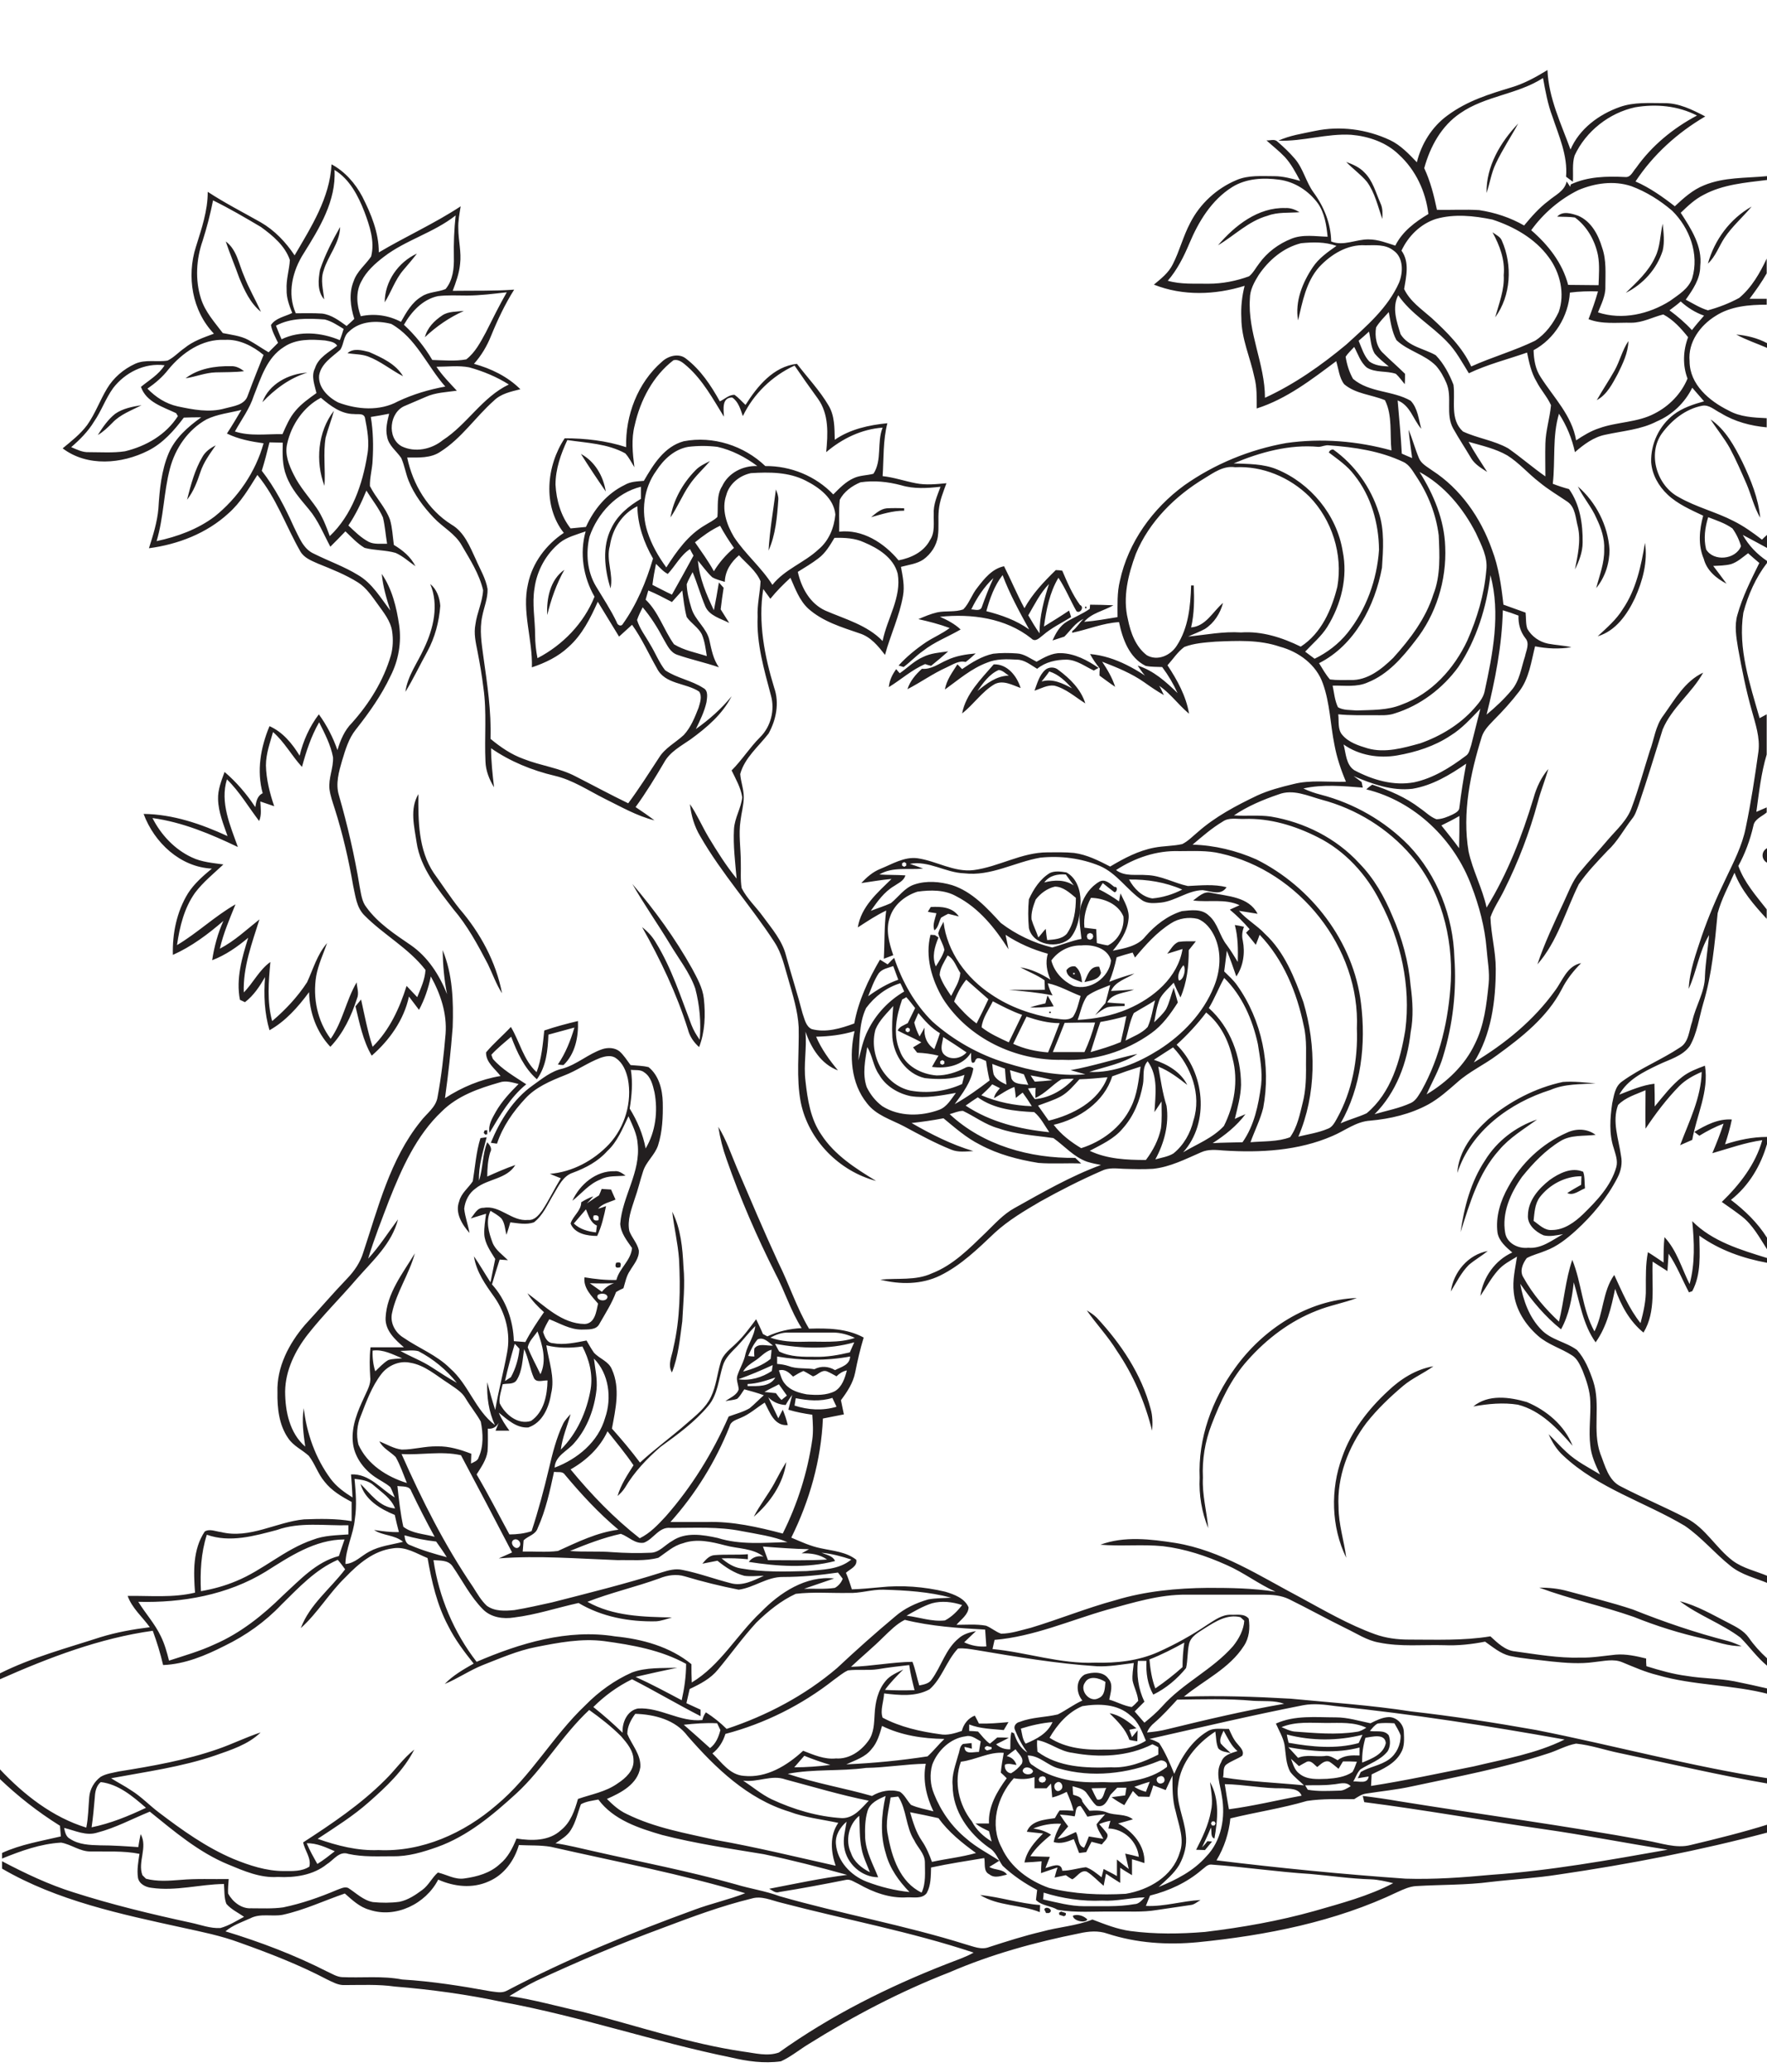 <?xml version="1.0" encoding="utf-8"?>
<!-- Generator: Adobe Illustrator 21.0.2, SVG Export Plug-In . SVG Version: 6.00 Build 0)  -->
<svg version="1.2" baseProfile="tiny" id="Layer_1" xmlns="http://www.w3.org/2000/svg" xmlns:xlink="http://www.w3.org/1999/xlink"
	 x="0px" y="0px" viewBox="0 0 598 701" overflow="scroll" xml:space="preserve">
<path fill="#231F20" d="M363.1,648.2c1.6-0.6,3.7,0,4.9,1.3C367.2,650.9,363.1,649.9,363.1,648.2 M358.4,647.2l0.7-0.4
	c0.4,0.1,1.2,0.4,1.6,0.5l0,0.7l-0.6,0.4c-0.4-0.1-1.2-0.4-1.6-0.5L358.4,647.2 M353.4,646.1c0.6-1.5,3.5,0.3,1.6,1.2h-1
	C353.9,647,353.6,646.4,353.4,646.1 M331.7,641.2c6.8,0.7,13.5,2.9,20.3,3.4c0,0.8-0.1,1.6-0.1,2.4
	C345.4,644.4,337.8,645,331.7,641.2 M410.2,616.3l-0.4,0.7l0.4,0.7h0.8l0.4-0.7l-0.4-0.7H410.2 M409.5,603
	c3.3,5.7,2.6,12.8,1.5,19.1c-1.5-0.5-0.8-2.6-1.2-3.7c-0.9,2.3-2,4.5-3,6.7c0.5-0.5,1.4-1.5,1.8-2.1c0.4,0,1.2,0.1,1.6,0.1
	c-0.8,1-1.6,1.9-2.4,2.9c-0.8,0-2.3-0.1-3-0.1c2.1-4.1,4.2-8.4,5-13C410.6,609.6,409.9,606.3,409.5,603 M375.5,579.7
	c3.6,0.6,6.4,2.9,9.1,5.1c-0.6,0.1-1.8,0.4-2.4,0.5c0.3,0.8,0.6,1.7,0.9,2.5c0.6-0.8,1.3-1.6,1.9-2.3c0,0.9-0.1,2.8-0.1,3.7
	c-0.7-0.1-2-0.3-2.7-0.5C381,585.1,378.2,582.4,375.5,579.7 M568.5,541.8c5.9,1.5,11.1,4.6,16.4,7.3c2.5,1.3,5.2,2.6,6.9,5
	c1.8,2.6,3.9,4.9,6.2,7v2.5c-3.4-2.8-5.9-6.4-9-9.5C582.6,549.3,574.8,546.6,568.5,541.8 M520.9,537.2c3.3,0,6.5,0.3,9.7,1.2
	c7.3,2,14.8,3.8,22,6.2c10.5,4.2,21.3,7.9,32.3,10.7c1.5,0.4,3,1.1,4.5,1.7c-4.4,0.1-8.5-1.5-12.7-2.5c-8.1-1.8-16.1-4.3-23.8-7.4
	C542.3,543.4,531.4,541.1,520.9,537.2 M262,502c1.3-2.5,2.6-4.9,4.1-7.3c-1,7.3-5.5,13.8-11,18.5C257.1,509.3,259.9,505.8,262,502
	 M263.4,476C263.7,476.3,263.7,476.3,263.4,476 M498.6,475.9c5.1-4.2,12.2-3.2,18.1-1.5c6.7,2.8,12.8,7.9,15.5,14.8
	c-5.1-5.8-10.7-11.9-18.5-13.9C508.7,474.5,503.6,475,498.6,475.9 M469.7,470.7c4.3-4.1,9.5-7.4,15.4-8.4c-3.3,2.4-7.1,4-10.2,6.6
	c-4.5,3.8-8.8,7.9-12.5,12.6c-6.1,8.1-10,18.3-9.4,28.5c0,5.8,1.9,11.4,2.6,17.1c-5.1-10.5-5.4-23.1-1.4-34
	C457.2,484.4,463,476.9,469.7,470.7 M367.8,443.4c1.2,0.7,2.4,1.5,3.4,2.5c8.2,8.8,15.1,19.1,18.2,30.8c0.7,2.4,0.7,4.9,0.5,7.4
	c-2.4-9.6-6.3-18.8-11.9-27C375,452.2,371,448,367.8,443.4 M417.9,463c9.5-13.3,24.7-23.2,41.3-23.8c-4.4,1.7-9.2,2.5-13.6,4.3
	c-9,3.5-16.9,9.5-23.3,16.7c-5.7,6.3-9.3,14.1-12.3,21.9c-2.2,5.7-3.2,11.8-2.9,17.9c-0.3,5.8,1.3,11.4,1.8,17.1
	c-2.2-5.4-3.2-11.3-2.9-17.1C405.4,486.7,410.2,473.6,417.9,463 M208.5,427.3c1.4-0.4,1.9,0,1.4,1.5
	C208.4,429.2,208,428.7,208.5,427.3 M491,437c0.9-6.6,5.9-12.5,12.5-13.7c-2.1,1.7-4.4,3-6.4,4.7C494.5,430.6,492.9,433.9,491,437
	 M227.5,410c2.9,5.7,3.5,12.3,3.8,18.6c0.6,6.2-0.1,12.4-0.4,18.5c-0.8,5.8-1.3,11.8-3.5,17.3c-1.6-2.7,0.1-5.7,0.5-8.4
	c2.3-9.8,2.4-20,1.9-30C229.4,420.6,228.1,415.3,227.5,410 M200.9,411.3c-0.4,1.4,0.2,1.9,1.6,1.6
	C202.9,411.5,202.3,411,200.9,411.3 M194.2,414c2,1.9,4.7,2.7,7.5,3c0.1-0.6,0.2-1.7,0.3-2.3c-2.2-1-2.8-3.4-3.7-5.5
	C196.9,410.8,195.6,412.4,194.2,414 M203.6,402.3c1.1,0.1,2.1,0.1,3.2,0.2c0.5,1.1,1,2.3,1.5,3.4c-2,0.9-4.4,1.3-5.9,3.1
	c0.7-0.2,2-0.6,2.7-0.9c-0.7,3.4-1.5,6.9-3,10.1c-3.3,0-7.6-0.7-9-4.2c0.8-2.6,3.6-4.3,3.6-7.2c1.3-0.8,2.6-1.5,4.1-2
	c-0.5,0.6-1.6,1.8-2.2,2.4c1.4-0.9,2.7-1.9,4.1-2.7C203,403.9,203.4,402.9,203.6,402.3 M193.7,406.3c2.5-5.5,8-10.2,14.3-10
	c1.4-0.2,2.6,0.7,3.7,1.5c-2.9,0.3-5.9-0.1-8.5,1.3C199.3,400.6,196.8,403.9,193.7,406.3 M162.6,385.1c0.5-0.1,1.6-0.2,2.1-0.3
	c-1.2,4.8-2.8,9.7-2.6,14.7c1.4-4.2,1.1-8.9,2.8-13c0.8,0.9,1.8,2.1,1,3.4c-0.8,2.7-1,5.5-1,8.2c3.1-1.4,6.3-2.8,9.5-3.9
	c-2.9,4.8-9.3,4.6-13.4,7.9c-2.3,1.6-3.6,4.2-3.9,6.9c0.3,2.8,1.3,5.4,1.8,8.2c-2.5-2.8-5-6.8-3.5-10.7c0.7-2.8,3.1-4.5,4.6-6.8
	C160.8,394.9,161.1,389.9,162.6,385.1 M164,382.5l0.9-0.1c0,0.4,0,1.1,0,1.4l-0.7,0.1l-0.5-0.6L164,382.5 M573.4,383
	c3.9-2.3,8-4.5,12.7-4.2c-0.6,2.9-1.4,5.7-2.3,8.4c4.6-1.5,9.3-2.5,14.2-2.5v2.4c-2.1,7.3-6.1,14.1-12.2,18.9
	c4.7,3.6,9,7.7,12.2,12.8v3.9c-2.5-3.9-4.8-8.2-8.5-11.1c-2.2-1.7-4.5-3.3-6.8-4.9c6-5.8,11.4-12.7,13.7-20.9
	c-5.8,0.8-11.3,2.8-16.9,4.4c1.4-3.3,2.7-6.6,3.8-10c-2.9,1.1-5.6,2.5-8.2,4.1C574.5,383.9,574,383.4,573.4,383 M502.6,392.6
	c4-6.5,10.4-11.4,17.6-13.8c-4.5,3.3-9.3,6.1-12.9,10.4c-7,7.8-9.9,18-13,27.7C495.5,408.4,497.8,399.8,502.6,392.6 M503.7,378.7
	c7.3-6.1,15.9-10.6,25.2-12.6c3.7-0.3,7.4,0.2,11.1,0.5c-5.2,0.3-10.5,0.1-15.3,2.2c-13.7,4.3-26.9,13.9-31.5,28.1
	C493.6,389.5,498.5,383.4,503.7,378.7 M355.1,342.3h0.5l0,0.5h-0.5V342.3 M353.8,339.5c0.2-0.9,0.5-1.8,0.7-2.7
	c0.7,1.2,1.4,2.4,2.1,3.7c-2.6,0.3-5.3,0.5-8,0.4C350.3,340.3,352,339.9,353.8,339.5 M367,332.3c1-2.2,1.8-5.5,5-5.2
	c0.1,0.5,0.5,1.5,0.6,2.1C371.9,331.6,369,331.8,367,332.3 M363.2,329.2v0.5h0.5v-0.5H363.2 M360.9,328.3c0.7-1,1.7-1.5,3-1.3
	c1.7,1.3,2.1,3.5,2.3,5.4C364.3,331.5,361.1,331,360.9,328.3 M315,306.9c3.5-0.2,7.3,0,9.5,3.2c-1.2-0.3-2.4-0.6-3.6-0.9
	c-0.8,0.4-1.6,0.8-2.4,1.3c-0.8,1.4-0.9,3.4-2.3,4.3c-0.7-2,0.3-3.9,0.7-5.8c-0.7-0.1-2.2-0.3-2.9-0.5
	C314.2,308.2,314.7,307.4,315,306.9 M214,299.1c7.6,8.9,14.5,18.4,20.2,28.6c1.7,3.2,3.6,6.5,4,10.2c0.6,5.5,0.4,11.2-1.6,16.4
	c-1.8-1.6-3.2-3.6-3.8-6c-3.8-12.1-9.3-23.6-15.5-34.6c1.9,1.5,3.5,3.2,4.7,5.3c5.3,8.6,8.4,18.4,12,27.8c0.7,1.8,1.7,3.5,2.8,5
	c0.5-5.8,0-11.6-1.5-17.3c-1.9-5.5-5.7-10.2-8.6-15.1C222.6,312.6,218,306.1,214,299.1 M350.5,304.4c-0.8,2.1-1.6,4.4-1.4,6.7
	c0.6,2.1,1.6,4,2.3,6.1c0.9-0.9,1.6-2,2.5-2.9c0.1,1,0.3,2.8,0.5,3.8c2.3-0.2,4.9-0.3,6.6-2.1c2.5-3.5,3.1-8,3.1-12.2
	c-2.1-1.7-4.3-3.8-7.1-3.8C354.4,300.6,352.1,302.3,350.5,304.4 M353.4,298.6c3.4-0.9,7-1,10,1c-0.9-1.2-1.8-2.4-2.7-3.7
	C357.9,295.7,355.2,296.2,353.4,298.6 M355.3,295.4c1.7-0.8,3.8-0.5,5.6-0.2c3.5,1.9,4.8,6.1,4.8,9.8c-0.2,4.2-0.6,8.8-3.4,12.3
	c-4,4-12.8,2.6-14.1-3.3c-0.3-3.2-0.3-6.5,0-9.7C349.8,300.8,352,297.4,355.3,295.4 M598,291.9c-2-1.1-2-3.8,0-4.9V291.9 M141,285.1
	c-0.8-5.4-2.4-11.4,0.6-16.4c-0.1,9.1,0,18.9,5.2,26.7c2.9,4,5.6,8.2,8.7,12.1c7,8.1,12.4,18,14.4,28.6c-2-3.1-3.2-6.6-4.8-9.9
	c-3.4-6.5-6.9-13-11.7-18.6C148.2,300.8,142.3,293.8,141,285.1 M563,242c3.8-5.3,7.2-11.5,13.4-14.4c-3.8,6.9-10.6,11.8-13.7,19.2
	c-2.7,8.6-5.3,17.2-8.2,25.7c-0.6,1.6-1.1,3.3-2.2,4.6c-2.8,3.6-4.9,7.7-8.3,10.8c-3.4,3.6-6.9,7.2-9.7,11.3
	c-4.5,9.1-7.2,19.4-14,27.1c2.4-7.2,5.7-14.1,8.9-21c1.6-3.4,2.9-7.1,5.3-10c3.1-3.8,6.5-7.4,9.7-11.2c3-3.5,6.6-6.6,8.1-11.1
	c2.3-6.2,4-12.5,6-18.8C559.8,250.3,560.2,245.6,563,242 M352.5,230.6c3.7-1.1,7.1,0.6,10.3,2.3c-2.2-2.4-4.5-4.7-7.7-5.7
	C354.3,228.4,353.4,229.5,352.5,230.6 M353.7,226.7c1.2-1.1,3.3-1.1,4.5,0c3.9,2.9,7.6,6.5,9.1,11.3c-3.4-2.1-6.5-5-10.5-6
	c-2.4-0.3-4.5,1-6.7,1.7C351,231.3,351.7,228.5,353.7,226.7 M330.8,233.8c3.1-2.5,6.4-5.1,10.6-5.2c-1.1-0.7-2.1-1.8-3.4-1.9
	C334.8,228.1,332.7,231.1,330.8,233.8 M336.3,224.8c4.6-0.2,7.9,4,9.1,8c-2.8-1-5.9-2.8-8.8-1.3c-4.3,2.5-7.1,6.9-11,9.9
	C326.9,234.7,332,229.8,336.3,224.8 M368.9,221.3c8.8,0.8,16.4,5.5,23.3,10.6c0.7,1,1.1,2.2,1.7,3.3c-2.3-1.3-4.5-2.8-6.6-4.3
	c-4.4-3.1-9.4-5.1-14.3-7c1.8,2.7,3.4,5.4,4.4,8.5c-1.8-1.2-3.5-2.5-5.3-3.8c0-0.8,0-1.6,0.1-2.4C370.9,224.6,369.8,223,368.9,221.3
	 M325.6,226.4c3.2-2.2,6.7-4.4,10.5-5.2c2.6-0.3,5.3-0.3,8-0.1c2.5,0.1,4.5,1.7,6.7,2.8c2.5-1.4,5.2-3,8.2-2.9c4.7,0.1,9,2.4,12.8,5
	c-0.4,0.2-1.2,0.6-1.6,0.9c-3-1.4-5.8-3.6-9.2-3.7c-3.6,0-7.2,0.8-10,3.1c-2.2-1.3-4.3-3.1-6.9-3.1c-3.4-0.2-6.9-0.3-10,1
	c-5.4,2-9.7,5.8-14.3,9.1c0.5-3.2,2.5-5.8,4.2-8.5C324.5,225.2,325,225.8,325.6,226.4 M320.4,223.4c3.1-1.5,6.5-2,9.8-2.3
	c-1.1,1-2.2,2-3.4,2.9c-2.3-0.6-4.4,0.9-6.4,1.8c-4.7,2.1-8.8,5.1-13.3,7.4c0.9-2.8,2.8-5,4.9-6.9
	C315.2,226.6,317.8,224.5,320.4,223.4 M312.4,222.3c2.6-1.3,5.6-1.5,8.5-1.9c-1.9,1.7-3.8,3.3-5.8,4.9c-0.5-0.1-1.5-0.4-2-0.6
	c-4.5,1.9-8.2,5.3-12.3,7.8c0.2-2.3,1.2-4.3,2.5-6.1c0.3,0.4,0.9,1.1,1.2,1.4C307.1,226,309.4,223.6,312.4,222.3 M362.4,213.4
	C362.7,213.7,362.7,213.7,362.4,213.4 M367.2,205.3l0.5,0l0,0.5l-0.5,0L367.2,205.3 M145.6,197.6c2.2,1.8,3.2,4.6,3.4,7.4
	c-0.4,5.4-1.8,10.7-4.4,15.5c-2.5,4.5-4.7,9.2-7.4,13.6c0.7-5.4,4.1-9.8,6.3-14.7C146.7,212.7,148.6,204.7,145.6,197.6 M185.2,208.1
	c-0.3-5.5,1-12,5.8-15.3C188.3,197.6,186.5,202.8,185.2,208.1 M348,208.2c1.2,2.1,2.4,4.1,3.8,6.1c0-5.8,1.5-11.3,3.2-16.7
	C352,200.7,350.1,204.6,348,208.2 M328.7,206.2c1.1,0,2.8,0.7,3.5-0.6c1.2-3.4,2.5-6.7,4-10C333,198.6,330.6,202.3,328.7,206.2
	 M333.8,206.8c5.1,1.3,10.2,3.1,14.5,6.2c-3.3-6-6.6-12-9-18.4C336.5,198.2,335,202.5,333.8,206.8 M330.8,198.8c2.3-3,5-6.4,9-7.2
	c2.4,4.7,4.4,9.6,6.9,14.2c2.7-4.9,6.6-9,10.6-12.9c0.6,0,1.7,0.1,2.2,0.2c1.7,4,3.4,8,6,11.6c1.6,0.7,0,3.1-1.2,2.1
	c-2.1-3.7-3.7-7.7-6.1-11.3c-3,5-4.1,10.8-4.9,16.5c2.9-1.8,5.7-3.5,8.5-5.4c0.2,0.5,0.5,1.6,0.7,2.2c-3.2,2-6.6,3.6-9.5,6.1
	c-1.1,0.8-2.6,2.6-4,1.1c-8.7-6.9-20.2-8.4-30.9-7.3c2.5,1.1,5,2.4,7,4.3c-4.3,2.5-8.9,4.2-12.8,7.3c-2.3,1.6-4.2,3.7-6.5,5.4
	c-0.4-0.1-1.2-0.4-1.7-0.5c2.7-3,5.9-5.6,9.3-7.9c2.6-1.7,5.5-2.9,8-4.8c-3.5-1.3-7-2.2-10.6-3c2.1-0.9,4.2-1.8,6.4-2.3
	c2.9-0.6,6,0,8.8-1C328,204.2,328.9,201.1,330.8,198.8 M549.2,206.1c4.5-6.6,6.2-14.6,7.5-22.4c1,6.4-0.8,12.9-3.4,18.7
	c-2.6,5.5-6.5,11.1-12.6,12.9C543.8,212.4,547,209.7,549.2,206.1 M294.8,175c1.6-1.3,3.2-2.8,5.3-3c1.9-0.1,3.9-0.1,5.9,0l0,0.8
	C302,172.8,298.4,174,294.8,175 M262.6,165.6c0.4,1.1,0.9,2.3,0.8,3.5c-0.4,5.8-0.9,11.8-3.3,17.2
	C260.5,179.4,261.7,172.6,262.6,165.6 M534,164.6c6.1,5.3,10.2,13.2,10.7,21.4c0,4.7-1.5,9.3-4.5,13c1.1-4.3,2.8-8.5,2.7-13
	c0.2-3.7-1-7.3-2.6-10.6C538.7,171.6,535.8,168.4,534,164.6 M235.3,159.2c1.4-1.5,3.2-2.3,5-3.2c-2.3,2.7-5,5.1-7,8.1
	c-2.4,3.5-4,7.5-6.4,11C227.9,169.2,231,163.6,235.3,159.2 M196.6,153.6c4.7,2.5,7.6,7.5,8.4,12.7
	C202.1,162.1,199.3,157.9,196.6,153.6 M68.5,154.6c1-1.8,2.7-3,4.5-3.9c-2,2.9-4.1,5.7-5.2,9.1c-1.1,3.3-2.3,6.5-4.5,9.3
	C64.6,164,65.9,159,68.5,154.6 M578.9,141.9c5.1,3.5,8.1,9.1,10.8,14.5c2.8,5.9,5.4,12.2,6,18.8c-2.1-3.6-3-7.6-4.6-11.4
	c-1.8-4.1-3.6-8.3-5.7-12.2C583.5,148.2,581,145.2,578.9,141.9 M109.8,164.4c-3.1-8.2-2.3-18.3,3.2-25.4c-0.8,3.1-2,6-2.8,9.1
	C109.3,153.5,110.2,159,109.8,164.4 M39,140c2.6-1.8,5.8-2.4,8.9-2.9c-3.4,1.8-7.2,3.1-9.9,6c-1.5,1.5-3,3-4.9,4.1
	C34.8,144.5,36.6,141.9,39,140 M88.8,136.1c2.2-6.2,9-9.7,15.2-10C98,127.9,93,131.7,88.8,136.1 M62.8,128c4.3-3.3,10-4.2,15.3-4.1
	c1.7-0.1,3.2,0.7,4.5,1.7c-3.2,0.4-6.4,0.3-9.6,0.4C69.5,126.1,66.2,127.5,62.8,128 M117.6,119.5c2-1.8,4.9-1,7.3-0.4
	c4.3,1.9,9,4,11.5,8.2c-4.1-2.1-7.6-5.1-11.9-6.7C122.3,119.8,119.9,119.9,117.6,119.5 M546.4,125.4c1.8-3.2,2.6-6.9,4.7-10
	c-0.1,4-1.9,7.6-3.6,11.1c-1.8,3.3-3.6,7-7.1,8.9C542.3,132,544.5,128.8,546.4,125.4 M587.6,113.2c3.6,0.3,7.2,1.2,10.4,2.9v1.6
	C594.5,116.2,590.9,115,587.6,113.2 M149.7,106.7c2.1-1.4,4.8-1.2,7.3-1.5c-4.9,2.2-9.3,5.2-13.2,8.9
	C144.6,110.9,147,108.5,149.7,106.7 M130.2,102.3c0-7.1,4.6-13.6,10.9-16.5c-1.5,2-3.1,3.8-4.7,5.7
	C133.7,94.7,132.4,98.8,130.2,102.3 M76.4,81.7c3.8,2.8,4.4,7.7,6.2,11.7c1.6,4.2,3.9,8,5.7,12.1c-3.6-2.9-5.6-7.3-7.3-11.4
	C79.5,89.9,77.8,85.9,76.4,81.7 M505.1,78.6c1.2,0.9,2.7,1.5,3.2,2.9c3.6,8.2,3.1,18.5-2.3,25.9c1.3-4.7,3.2-9.4,2.9-14.3
	C509.4,87.9,507.5,83,505.1,78.6 M108.3,91.3c1.7-5.1,4.2-9.9,6.8-14.5c-0.1,5.5-4.1,9.7-5.6,14.8c-1.1,3.1-0.1,6.5,0.2,9.7
	C107.3,98.5,107.7,94.6,108.3,91.3 M560.1,87.1c1.8-3.5,1.7-7.6,2.6-11.4c0.3,3,0.7,6.1,0,9.1c-2,6.3-6.7,11.4-12.5,14.3
	C553.9,95.5,557.9,91.9,560.1,87.1 M578,89.2c2.2-8,7.5-15.2,14.8-19.3c-3,3.6-6.6,6.7-9.2,10.6C581.7,83.4,580.6,86.8,578,89.2
	 M412.2,83c5.7-6.7,13.6-12.9,22.8-12.6c1.7-0.1,3.3,0.5,4.8,1.4c-3.6,0.3-7.4-0.1-10.8,1.2C422.5,74.8,417.8,79.7,412.2,83
	 M455.6,54.8c2.2,0.8,4.5,1.8,6.1,3.5c2.9,2.8,3.9,6.9,5.5,10.5c0.8,1.7,0.7,3.5,0.6,5.3c-1.5-4.3-2.5-8.9-5.2-12.6
	C460.5,59,457.8,57.1,455.6,54.8 M503.1,65.3c-0.2-9,4.7-17.2,10.7-23.5c-2.5,4.6-5.4,8.9-7.6,13.6C504.7,58.5,504.2,62,503.1,65.3
	 M254.4,642.4c-10.3,2.5-20.2,6.2-30,9.9c-14.6,5.4-28.9,11.4-43,18c-3.1,1.5-6,3.3-9,5.1c8.4,1.2,16.6,3.6,25,5.4
	c18,4.6,35.8,10.7,54.2,13.4c3.9,0.5,8.1,1.7,12,0.3c17.5-12.5,36.9-22.2,56.9-30c3-1.2,6.2-2.2,9-3.8
	c-21.3-7.1-43.5-11.2-65.2-16.9C261,643,257.7,641.4,254.4,642.4 M353.2,640.4c0,0.6-0.1,1.7-0.2,2.3c4.6,1,9.2,2.3,14,2.3
	c5.6-0.1,11.3,0.3,16.9-0.7c1.5,0,2.5-1.3,3.5-2.3c-4.8,0.1-9.6,1.4-14.4,1.1C366.3,643.4,359.6,642.4,353.2,640.4 M175.6,624.3
	c-1.5,5.2-5,10.1-10.2,12.3c-5.5,2.5-11.7,1.8-17.1-0.6c-4.2,8.2-14.4,13.2-23.3,10.2c-3.3-0.9-5.8-3.3-8.3-5.5
	c-7,2.4-13.7,5.6-21,7.2c-3.6,0.7-7.6-0.6-11,1.2c-2.9,1.3-5.9,2.3-8.4,4.4c11.8,3.6,23.4,8,34.4,13.6c1.6,0.7,3.2,1.8,5.1,1.9
	c6.8,0.3,13.6-0.5,20.3,0.8c10.1,0.6,20.1,2.2,30,4c1.8,0.2,3.7,0.7,5.4-0.2c20.4-10.7,41.8-19.5,63.5-27.4
	c5.6-2.1,11.6-3.4,17.2-5.6c-21.6-6.5-43.8-10.7-65.8-15.7C182.9,624.3,179.2,624.5,175.6,624.3 M103.8,623.7c1,2.4,2.3,4.7,3.6,7
	c2.1-1.3,4-2.8,5.9-4.3C110.3,625.1,107.2,623.6,103.8,623.7 M372,617.2c0.9,1.1,1.9,2.1,2.7,3.3c0.6,1.5-1.1,2.5-1.8,3.6
	c-1.2-0.3-2.3-0.6-3.5-0.9c-0.6,1.1-1.2,2.3-1.8,3.5c-0.6,0.1-1.8,0.2-2.4,0.3c-0.6-1.6-1.2-3.2-1.8-4.7c-2.2,0.9-4.4,1.7-6.8,1
	c0.4-2.2,1.4-4.3,2.5-6.2c-3.2-0.2-6.4,0.4-9.4,1.6c2.1,0.3,4.2,0.9,6,2.1c-2.6,2.2-5.2,4.4-7,7.3c2.2,0.1,4.4,0.1,6.6,0.2
	c-0.5,1.3-1,2.5-1.5,3.8c1.9-0.5,5.4-2.3,5.7,0.9c2.7,0,5.3-0.9,8-1.2c2,0.7,3.6,2.1,5.3,3.4c0.2-0.7,0.5-2.1,0.7-2.8
	c1.5,0.8,3,1.5,4.5,2.4c0-1.9,0-3.7,0-5.6c1.3,1.1,2.6,2.1,4,3.2c-0.4-1.7-0.8-3.5-1.2-5.2c1.5,0.3,3.1,0.7,4.6,1.1
	c-0.5-5.2-5-9.5-10.3-9.6c0.2-0.9,0.4-1.7,0.7-2.6C374.5,616.3,373.3,616.7,372,617.2 M288,627c1,3,3.6,5.1,6.4,6.5
	c-1-2.6-2.3-5.2-2.8-7.9c-0.8-3.7-0.6-7.5-0.8-11.2C287.2,617.3,286,622.8,288,627 M308,613.2c1,3.4,2,6.8,4,9.7
	c1.5,2.2,2.5,4.6,3.4,7.1c5-1.1,10-1.6,14.9-3c-4.7-3.4-9.3-7.1-12.7-11.8C314.4,614.5,311.2,613.8,308,613.2 M363.7,614.6
	c-1.7-0.3-3.4-0.5-5-0.6c0.9,1.4,1.8,2.7,2.8,4c-1.2,1.4-2.4,2.8-3.6,4.2c2.2-0.3,4.2-1.4,6.2-2.3c1.1,1.7,0.5,4.7,2.8,5.3
	c0.6-1.2,1.1-2.5,1.6-3.8c1.6,0.3,3.3,0.5,4.9,0.8c-0.8-1.6-2-3.1-2.3-4.9c0.9-1.2,1.9-2.3,2.9-3.4c-2,0.2-4,0.4-6,0.8
	c-0.7-1.2-1.5-2.5-2.3-3.6C363.8,611,364.2,613.3,363.7,614.6 M301.4,608.2c-0.6,4.2-1.9,8.5-0.9,12.8c1.3,7.4,4.1,15.9,11.4,19.4
	c1.5-3.2,1.1-6.9,1.1-10.4c-0.1-2.9-2.5-4.9-3.6-7.3c-2.9-4.5-2.5-10.3-5.4-14.8C303.3,608,302,608.1,301.4,608.2 M293.6,612.8
	c-0.9,3-0.9,6.1-0.8,9.2c0.3,4.7,2.7,8.9,4.4,13.2c-5.6,0-10.7-4.6-11.5-10.2c-0.5-2.9,0.4-5.8,0.8-8.6c-2.2,1.9-3.9,4.6-3.6,7.6
	c0.5,5.8,5,10.6,10.4,12.7c4.7,1.8,9.6,3,14.5,3.5c-3.6-3.7-6.7-8-8-13c-2-6.3-1.5-13.1-0.1-19.5C297.4,608.7,294.4,610,293.6,612.8
	 M369.4,605.1c0.6,1.3,1.2,2.6,1.9,3.8c2.3,0.5,2.2-2.6,3.1-3.9C372.8,605,371.1,605.1,369.4,605.1 M414.5,603.7
	c0.4,2.8,0.9,5.6,1.4,8.5c8.3-1.1,16.4-3.1,24.6-4.6c-1-2.6-4.2-2.3-6.5-2.5C427.5,605.2,421,603.8,414.5,603.7 M451,603.8
	c-3.1,0.4-6.2,0.2-9.3,0.3c0.2,0.4,0.7,1.1,0.9,1.5c3.4,0.6,7,0.4,10.5,0.3c1.5,0.1,2.8-0.8,4-1.5
	C455.5,602.6,453.1,603.7,451,603.8 M383.9,604.6c1.2,0.8,2.5,1.3,3.9,1.7c0.4-1.1,0.9-2.3,1.3-3.4
	C387.3,603.4,385.6,604,383.9,604.6 M357.4,603.3c-1.4,0.9-0.1,3.7,1.5,2.4C360.4,604.7,358.9,602,357.4,603.3 M34.1,603
	c-1.5,1.2-1.9,3.2-2,5c-0.3,3.5-0.6,6.9-1.1,10.3c6.4-1.3,12.5-3.8,18.4-6.6C44.9,607.8,40.1,603.7,34.1,603 M392.4,601.1
	c-1.8,0.4-0.8,2.9,0.8,2.3C394.9,603,394,600.3,392.4,601.1 M351.9,601.3l-0.4,0.8l0.3,0.8l0.9,0.3l0.9-0.3l0.4-0.8l-0.3-0.8
	l-0.8-0.3L351.9,601.3 M343.1,601.7c-5.6,6.2-8.3,15.8-4.1,23.5c3,6.7,9.3,11.2,16,13.6c8.5,2.1,17.3,2.5,26,2
	c7.8-1.3,15.8-5.9,18.2-13.8c1.8-4.6-0.3-9.4-1.3-14c-1.2-4-1.1-8.1-1.1-12.2c-0.8,1.6-1.5,3.2-2.3,4.9c-1.4-0.5-2.8-1.1-4.2-1.6
	c-0.4,1.3-0.8,2.6-1.3,3.9c-1.2,0-2.5-0.1-3.7-0.1c-0.7-0.6-1.3-1.3-1.9-1.9c-1,1.6-1.9,3.2-2.9,4.8c-1.5-0.8-3-1.7-4.3-2.7
	c1.5-0.2,3.1-0.4,4.6-0.6c0.1-0.6,0.3-1.9,0.4-2.6c-0.8,0-2.3,0-3.1,0c-0.8,0.8-1.6,1.7-2.4,2.5l0.1-0.1c-1,1.9-2,4.5-4.7,3.7
	c-1.5-1.3-2.4-3.1-3.6-4.6c-1.2-1.3-3-1.5-4.5-2c0,0.7,0.1,2.2,0.2,2.9c1.3,0.4,2.9,0.7,3.1,2.3c0.7,1.1,1.6,2.1,2.4,3.1
	c2-0.1,4.1-0.2,6,0.6c2.8,1.1,6.2,0.3,8.7,2.3c-1.7,0.5-3.4,1-5,1.4c4.9,2.6,9.2,7.5,8.9,13.4c-1.4-0.5-2.8-0.9-4.2-1.3
	c0,1.8,0,3.6,0,5.4c-1.3-0.8-2.7-1.6-4-2.5c0,1.7,0,3.4,0,5.1c-1.6-1-3.2-2-4.8-3.1c-0.3,1.4-0.5,2.7-0.8,4.1
	c-1.9-1.6-3.6-3.5-5.7-4.8c-2.1-0.7-3.3,1.8-4.9,2.6c-0.8-0.4-1.5-0.9-2.2-1.4c-1.3,0.3-2.5,0.5-3.8,0.8c0.3-1.1,0.6-2.3,1-3.4
	c-1.9,0.6-3.8,1.3-5.6,1.9c0-1.3,0.1-2.7,0.2-4c-1.9,0.2-3.8,0.3-5.8,0.4c0.8-4,3.5-7,6.3-9.8c-1.8-0.2-3.7-0.4-5.5-0.6
	c1.4-3.8,6.1-4.1,9.5-4.6c0.5-0.9,1-1.8,1.6-2.6c1.6-0.1,3.1,0,4.7,0.1c-0.5-2.2-1.4-4.3-2.3-6.4c-1.6,0.8-3.2,1.5-4.9,1.9
	c-0.1-1.6-0.3-3.1-0.4-4.7c-0.5,0.5-1,1-1.5,1.6c-1.4,0-2.8,0-4.1,0c0-1.3,0-2.5,0-3.8C347.8,602.1,345.4,602.1,343.1,601.7
	 M251.5,602.5c3.2,2.1,6.1,4.6,9.6,6.3c7.5,3.5,15.6,5.9,23.9,6.4c4,0,6.5-3.3,9-5.9c-9.5-1.9-18.8-4.7-28.2-7.2
	C261.1,600.4,256.4,603.2,251.5,602.5 M346.1,599.2c0.3,1.5,3.2,1.6,3.5,0.1C349.1,597.9,346.4,597.4,346.1,599.2 M293.1,598.2
	c-8.8,1.2-17.7,0.3-26.5,2c9.3,3.2,19.1,4.8,28.5,7.5c2.8-1.7,6.3-2.4,9.5-1.4c1.6,1.1,2.4,3,3.7,4.4c2.4,1.1,5.1,1.5,7.6,2.2
	c-2.4-5-3.7-10.6-2.6-16.1C306.6,596.9,299.9,598.1,293.1,598.2 M436.9,595.1c0.7,1.8,1.2,3.9,2.9,5.1c2.6,2.1,6.1,1.8,9.3,1.7
	c2.9-0.2,6.1-0.6,8.6-2.3c0.7-1.1,1-2.3,1.5-3.5c-1.6-0.1-3.1-0.1-4.7-0.1c-0.4,0.6-1.1,1.9-1.5,2.5c-1-0.8-2-1.7-3.1-2.4
	c-1.7-0.6-2.9,0.9-4.1,1.8c-1.1-0.8-2-2.3-3.5-1.8c-0.9,0.5-1.9,1-2.7,1.5C438.6,596.7,437.8,595.9,436.9,595.1 M347.8,594
	c0.4,1.2,0.4,2.7,1.7,3.3c6.7,4.9,15.3,6.1,23.5,5.7c7.5,0.4,15.7-0.4,21.9-5.1c0.5-1.7-1.5-2.7-2.8-2c-10.5,4.3-22.6,5.7-33.7,2.5
	C354.6,597.5,351.9,594,347.8,594 M272.2,594.1c-1.1,1.3-2.3,2.6-3.4,3.9c4.1,0,8.1-0.3,12.2-0.8
	C278.1,596.3,275.1,595.3,272.2,594.1 M325.2,596.1c-2.5,6.8-0.7,14.6,3.7,20.2c1.5,2.9,3.9,5.1,6.7,6.8c-0.3-1.2-0.6-2.3-0.9-3.5
	c-1.6-0.7-3.2-1.5-4.6-2.6c1.1,0,3.4,0,4.6,0c-0.3-5.7,2.7-10.8,6-15.3c-0.7-0.7-1.3-1.3-2-1.9c0.2-2.3,0.6-4.5,1-6.7
	C334.7,592.7,330.2,595.5,325.2,596.1 M340.7,594.2c1.7,0.4,2.8,1.4,3.3,3c-1.3-0.1-2.6-0.7-3.9-0.1c-0.3,1.3,0.7,2.9,2.1,2.9
	c1.4-0.8,2.6-1.9,3.6-3.2c0.9-2-1.2-3.4-2.1-4.9C342.7,592.6,341.7,593.4,340.7,594.2 M436,591.2c1.1,1.2,2.2,2.4,3.3,3.6
	c2.8-1.2,5.9-0.3,8.9-0.6c1.7-0.4,3,0.6,4.5,1.4c2.1-1.7,4.8-1.7,7.4-1.6c0-0.7,0-2,0-2.7C452.2,593.4,443.8,592.6,436,591.2
	 M333.3,591.2v0.6l0.7,0.5c0.4-0.1,1.2-0.3,1.6-0.5v-0.6c-0.4-0.1-1.2-0.3-1.6-0.4L333.3,591.2 M351,588.8c-0.1,1.3,0,2.6,0.1,3.9
	c7.1,5.3,16.4,5.6,24.9,5.3c5.7,0.3,11.1-1.8,16-4.3c0-0.6,0-1.9,0-2.5c-0.5-0.3-1.5-0.8-2-1c-8.3,4.2-18,4.6-27,2.9
	C358.6,592.6,355.2,589.5,351,588.8 M315.5,597.1c-0.9,3.2-0.7,6.8,0.6,9.9c2.3,5.8,6,11.1,10.9,15.1c3.4,3,7.4,5,11.2,7.5
	c-0.8,0.5-2.5,1.6-3.4,2.1c1.9,1.2,4.6,0.6,6,2.6c-1.9,0.4-4.2,1.4-6-0.1c-2.1-1-1.3-3.7-1.7-5.5c-6,1-12,1.9-18,3.2
	c-0.1,2.9,0,6-1.5,8.7c-1.6,2-4.4,1.3-6.6,1.4c-5.8,0.4-11.5-1.7-16.4-4.5c-1.4-0.6-2.8-1.8-4.4-1.4c-7.5,1.5-15,2.9-22.5,4.1
	c-1.3,0.5-2.3-0.6-3.4-1.1c8.8-1.7,17.6-3.6,26.4-4.7c-9.3-2.6-18.7-5-28.2-7c-11.5-1.9-23.1-3.6-34.4-6.5
	c-7.9-2.3-16.5-5.1-21.6-12c-2,0.4-4.1,0.6-5.9,1.6c-1.1,2.9-1.7,6-3.4,8.7c-1.2,2-3.3,3.2-5.2,4.5c4.2,0.6,8.4,1.7,12.5,2.6
	c16.2,3.7,32.5,6.8,48.5,11.3c4.9,1.5,10,2.2,14.8,4c20.9,6,42.3,9.8,63,16.3c2.6,0.7,5.3,2,8,0.9c5.9-1.9,11.8-3.8,17.8-5.2
	c5.7-1.6,11.6-1.9,17.1-4.1c4.2,1.6,8.4,3.3,12.9,3.9c8.3,1.1,16.8,1,25.2,0.3c12.5-1.5,25-3.7,37.1-7.1c9-2.6,18.2-5,26.6-9.4
	c-2.5-0.6-5-1.2-7.6-1.3c-6.8-0.2-13.5-1.2-20.3-1.8c-11.3-0.7-22.5-2.4-33.8-3.2c-1.3,0-2.1,1.1-3.1,1.8c-5,4.3-11.1,7.1-17.5,8.7
	c-0.5,1.1-0.9,2.3-1.4,3.5c6.3,0.3,12.3-1.7,18.5-2c-1.1,0.6-2.1,1.6-3.4,1.7c-3.8,0.6-7.7,1.1-11.5,1.7c-4.8,0.8-9.7,0.4-14.6,0.5
	c-6.3-0.1-12.7,0.5-18.9-0.6c-2.3-1.4-5.3-1.3-7.3-3.3c0.1-1.2,0.3-2.3,0.4-3.4c-4.2-2.2-8.2-4.9-11.7-8.2c-1.5-2.1-2.3-4.8-4.6-6.1
	c-6.8-4.8-12.3-12.4-12.3-21c-0.4-3.6,1-7,1.9-10.4c0.5-1.2,0.4-2.9,1.6-3.7c0.7-0.1,2.2-0.2,2.9-0.3c0,0.5,0.1,1.4,0.1,1.9
	c-0.6-0.2-1.9-0.5-2.5-0.6c0.1,2.8,3.1,1.6,4.9,1.7c0.2-1.2,0.4-2.4,0.6-3.6c-1.6-0.8-3.1-2.2-5-1.7
	C321.7,588.1,317.3,592.3,315.5,597.1 M462.1,588c-0.8,2.7-1.2,5.6-1.1,8.4c3.2-1.3,7.2-2.8,8-6.6
	C468.7,586.4,464.3,587.7,462.1,588 M435.5,586.9c0.1,0.7,0.4,2.1,0.6,2.8c7.8,1.4,16,2.2,23.7,0.1c0.4-0.9,0.9-1.9,1.3-2.8
	C452.7,589.1,443.8,589.1,435.5,586.9 M414.1,585.6c-0.6,1.4-1.5,2.8-1,4.3c1,1.2,2.3,2.2,3.4,3.3c-1.4-0.4-3.1-0.4-4.2-1.6
	c-0.8-1.8-0.7-3.8-1-5.7c-6.3,4.1-11.7,10.4-12.6,18.1c-0.9,5.8,2.1,11.1,2.6,16.7c0.5,3.5-0.5,7.2-2.2,10.3c-1.8,3-4.5,5.2-7,7.5
	c5.9-2.4,11.8-5.4,16.1-10.3c5.2-5.3,6.6-13.4,5.3-20.5c-0.5-3.8-2.3-7.9-0.2-11.5c0.8-2.4,3.4-3,5.5-3.7
	C416.7,590.8,415.5,588.1,414.1,585.6 M298.5,584c-0.8,2.8-1.6,5.7-3.6,7.9c-2.1,2.7-5.5,3.7-8.5,5.1c9.2-0.4,18.4-1.3,27.5-2.7
	c2-1.8,3.7-4,5.7-5.9C312.3,588.3,305,587.2,298.5,584 M466.2,583.2c-1.1,0.6-1.8,1.6-2.6,2.5c2.1,0.4,4.9-0.5,6.4,1.5
	c0.6,1.7,0.6,3.8-0.4,5.4c-2.4,3-6.1,4.1-9.2,6.1c-1.1,1.1-1.6,2.7-2.4,4.1c1.9-0.2,4.8,1,5.2-1.7c-1.3,0.2-2.5,0.4-3.7,0.6
	c0.3-0.5,0.8-1.6,1-2.1c3-1.8,6.7-2.2,9.6-4.3c2.5-1.8,4-5,3.9-8.1c-0.5-1.5-1.4-2.8-2.1-4.1C470,583,468,582.9,466.2,583.2
	 M433.7,584.4c1.4,0.6,2.8,1.3,4.3,1.5c7,0.5,14.1,1.2,21.1,0.1c1.2-0.1,2.3-0.8,3.3-1.4c-4.2-2-8.9-1.6-13.5-1.6
	C443.9,583,438.6,582.4,433.7,584.4 M345.5,584.9c0.4,1.7,0.5,3.6,1.6,5.1c3.6-1.5,7.4-3.4,9.1-7.3C352.6,583,349,583.8,345.5,584.9
	 M231.4,583.6c3,2.6,5.9,5.2,8.9,7.9c2-1.5,2.9-3.8,3.5-6.1c-0.3-0.6-0.8-1.7-1.1-2.3C238.9,582.9,235.2,583.2,231.4,583.6
	 M215,579.9c-1.5,2-2.7,4.3-2.7,6.8c1.5,3.7,4.7,7,4.4,11.3c-0.9,5.7-6.5,8.6-11.3,10.7c2,2,4.1,3.9,6.7,5.1
	c9.5,4.7,20,6.5,30.2,8.8c13.6,2.4,27,5.7,40.5,8.7c-1.6-4.7-2.1-10.2,0.9-14.5c-5.6-1.2-11.3-1.8-16.6-3.8
	c-14.1-4.3-25-14.8-34.4-25.6C228.6,581.9,221.5,580.1,215,579.9 M174.8,606.8c-8,7.3-16.5,14.5-26.9,18.2
	c-4.8,1.7-9.8,3.2-14.9,3.1c-5,0-10.1,0.3-15.1-0.8c-3.1-1.1-5,2.1-7.3,3.5c-4.6,3.7-10.8,4.6-16.6,4.3c-5.9,0.4-11.4-2-16.7-4.2
	c-10-4.1-18.3-11.2-26.6-17.9c-5.9,2.4-11.6,5.5-17.8,7.1c-3.8,1.2-7.5-0.7-11.2-1.6c0.3,1.4,0.6,3,2,3.7c3,2,6.7,2.1,10.2,2.2
	c4.3,0,8.6,0.3,12.9,0.6c0.2-1.5,0.5-2.9,0.8-4.4c2.5,4.4-1.1,9.4,0.6,13.9c0.3,0.3,0.9,0.9,1.2,1.2c3.8,1,7.7,0.7,11.6,0.4
	c5.5-0.5,10.9-0.2,16.4-0.3c-0.1,1.6-0.3,3.3-0.2,4.9c1.5,2.8,4.5,5.2,7.8,5c3.6,0,7.2,0.2,10.8-0.3c6.3-1.3,12.3-3.4,18.2-5.9
	c1.2-0.4,2.5-1.2,3.8-0.7c2.7,1.7,5.1,4.2,8.4,4.8c3,0.3,6,0.3,9-0.1c2.9-0.6,5.4-2.3,7.7-4c2.2-1.6,3.3-4.2,5.3-5.9
	c3,0.7,5.8,2.5,9,2c4.3-0.6,8.7-1.8,12-4.9c2.7-2.2,4.3-5.4,5.6-8.6c5.1,0.8,11,0.9,15-2.8c3.3-2.6,4.7-6.7,5.8-10.6
	c4.6-1.6,9.5-2.4,13.5-5.3c2.6-1.7,5.5-4.3,5.3-7.8c0-3.2-2.2-5.8-4.2-8.1c-3.3-3.3-7-6.2-10.8-8.9
	C190,587.4,183.9,598.4,174.8,606.8 M366.3,577.3c-4.8,2-8.5,6.2-11.1,10.7c5.5,3.6,12.3,4.2,18.8,4c4.7,0.1,9.7-0.4,13.8-3
	c-1.3-3.1-2.5-6.4-5.2-8.5C378.2,576.5,371.8,576.4,366.3,577.3 M441,577c-17.4,3.4-34.7,7.5-52,11.4c1.2,0.3,2.3,0.8,3.3,1.4
	c2.1,3.2,3.6,6.8,5.1,10.4c2.4-5.6,5.9-11.2,11.3-14.4c2.1-1.3,4.8-0.7,7.2-0.8c0.8,1.8,1.6,3.7,3,5.2c0.9,1.1,2.3,2.4,1.5,3.9
	c-1.7,1.1-3.6,1.7-5.3,2.9c-1.4,1-0.8,3-1.2,4.4c9.1,1.5,18.3,1.8,27.4,2.7c-1.5-1.5-3.3-2.8-4.6-4.5c-1.6-2.8-1.5-6.2-2-9.3
	c-0.5-2.5-1.9-4.8-2.9-7.1c6.4-2.9,13.5-2.1,20.3-2.1c4,0,7.8,1.2,11.7,2c2-1,4-2,6.2-2.1c2.6,0,5,2.3,5.1,5c0.1,2.4,0.3,5-1,7.1
	c-2.1,3.8-6.2,5.5-9.9,7.3c-0.1,1.3-0.1,2.6-0.2,3.9c11.6-1.8,23.1-4.3,34.7-6.6c10.4-2.5,21.1-4.3,30.8-9.1
	c-25.6-4.6-51.4-8.6-77.4-11.3C448.4,576.8,444.7,576.3,441,577 M398.4,575.1c-2.5,2.7-4.9,5.4-7.7,7.8c-1.1,0.9-2,2-2.5,3.3
	c2.3-0.2,4.6-0.5,6.9-1.1c13.1-3.2,26.2-6.3,39.5-8.6c-3.3-1.2-6.9-0.8-10.4-1C415.5,574.7,406.9,575,398.4,575.1 M367.2,569.3
	c-2,2.7,1.6,7,4.6,5.3c2.2-0.9,2.1-3.5,2.3-5.5C372.1,567.8,368.6,566.8,367.2,569.3 M297.1,564.8c-3.3,0.5-6.7,0-10.1,0.4
	c-1.8,0.8-3.2,2.1-4.8,3.2c-10.8,8.5-23.4,14.8-36.7,18.3c-0.8,2.6-2.2,4.9-4.4,6.6c3.1,3,5.9,7.3,10.7,7.6c7.6,0.8,14.6-3.5,20-8.5
	c3.6,1.4,7.2,3,11.1,2.6c4.5,0.3,8.5-2.5,11-6c1.9-2.6,1.9-5.9,2.1-9c0.2-4,1.1-8.1,3.7-11.2c1.5-1.9,3.8-2.8,6-3.9
	c-2.2,2.2-4.4,4.4-6.2,6.9c3.3,0.2,6.6,0.2,10,0.1c-0.7-2.8-1.4-5.6-1.8-8.5C304.2,563.8,300.7,564.2,297.1,564.8 M314.6,571.6
	c-4.7,2.6-10.3,2-15.4,1.4c-0.1,2.7-1.4,5.7-0.5,8.2c6,3.2,12.8,4.7,19.4,5.6c2.5,0.5,5-0.3,7.4-1.1c0.6-2.3,2.1-4.3,4.4-5.2
	c0.4,0.7,1.1,2.1,1.4,2.7c3.4,0.1,6.7-0.2,10-0.5c-0.5,0.9-1.1,1.8-1.6,2.7c-3.9-0.4-7.9-0.4-11.7-1.9c0,0.5,0,1.6,0,2.2
	c0.7,0,2.2,0.1,3,0.2c1.3,1.4,2.4,3,4,4.1c0.9-0.7,1.7-1.4,2.5-2.1c1.3,0,2.6,0,3.9,0.1c-1.4,0.8-2.9,1.5-4.3,2.2
	c1.3,1.2,3,1.8,4.8,1.7c0.1-1.9-0.1-3.9,0.4-5.8c0.2,0.1,0.7,0.3,0.9,0.4c0.8,2.6,2.1,5.1,4.5,6.5c-1.8-2.4-3.2-5.1-4.3-7.9
	c-0.4-1.2,0.6-2.3,1.8-2.5c4.1-1.6,8.6-1.5,12.8-2.5c2.8-1.4,5.4-3.4,8.3-4.7c-2.1-2.5-2.4-6.9,0.8-8.8c2.6-0.9,6.3-1.1,8,1.4
	c1.8,2,0.7,4.8,0.3,7.1c2.5,0.7,4.9,2.1,7.6,2.5c0.8-0.6,1.5-1.3,2.2-2.1c-0.2-2.4-1.4-4.5-1.9-6.8c-0.2-2,0.2-4,0.4-6
	c-4.2,0.5-8.3,1.3-12.5,1.1c-13.8-0.9-27.3-3.2-40.9-5.5c-2-0.3-4-0.7-6.1-0.5C320.2,562.1,318.8,567.9,314.6,571.6 M389,561.5
	c0.3,3.3,0.8,6.7,2,9.8c3.2-2.2,6.3-4.6,9.2-7.2c0-2.8,0.2-5.6,0.6-8.3C397,557.9,393.1,559.9,389,561.5 M299,553.9
	c-3.5,3.5-7.4,6.7-11,10.1c7-0.2,13.9-1.6,20.8-1.7c1,2.6,1.5,5.4,2.3,8c1.5-0.3,3.3-0.6,4.2-2c3.3-4.5,4.7-10.3,9.1-13.9
	c1.6-1.5,3.8-2.1,5.9-2.5c-1.3,1.3-2.7,2.5-4,3.8c2.3,1.1,4.9,1.6,7.5,1.4c-0.1-1.9-0.3-3.8-0.4-5.7c-9.1-0.5-18.3-1.1-27.2-3.3
	C303.4,549.5,301.2,551.8,299,553.9 M407.8,550.9c-2.1,1.4-4.8,2.7-5.4,5.4c-0.6,2.7-0.4,5.4-1,8.1c-3,3.7-6.8,6.9-11.1,9
	c-2-3.5-2.5-7.4-2.3-11.4c-0.7,0-2.1,0-2.9,0c-0.5,4.7,0.1,9.4,2.2,13.8c-1.1,1.1-2.2,2.2-3.3,3.3c1.1,1.3,2.2,2.5,3.3,3.8
	c2.1-1.7,4.2-3.5,6-5.5c7-7.9,17-12.4,24-20.4c2-2.5,3.6-5.5,3.8-8.6c-0.3-0.3-1-0.9-1.3-1.2C415.3,546.1,411.3,548.7,407.8,550.9
	 M315.4,542.5c-3.1,1-5.8,2.6-8.6,4.2c4.3,0.5,8.6,2.1,13,1.6c2.3-1.2,4.2-3.1,5.8-5.2C322.3,542,318.7,541.6,315.4,542.5 M287,539
	c-5.9,0.1-11.8-0.4-17.7,0.3c-5,2.3-9.4,5.9-13.3,9.7c-4.6,5-8.6,10.6-13,15.9c-2.5,3.1-6,4.9-9.6,6.6c-0.4,1.6-0.7,3.2-1.1,4.8
	c1.6,0.7,3.2,1.5,4.8,2.2c0,0.5,0,1.6,0,2.2c-7.8-4-15.4-8.5-23.2-12.5c-4.9,2.4-9.3,5.6-13.1,9.4c3.4,2.7,6.7,5.6,9.9,8.7
	c-0.2-3.4,1.5-7.5,5.2-8.2c7.5-0.5,14.2,4.7,21.8,3.9c0.2-0.9,0.6-1.8,1.2-2.6c2.5,1.6,4.9,3.5,7,5.6c13.6-4.5,26.5-11.3,37.4-20.6
	c6.4-6,12.9-11.8,19.6-17.4c3.2-2.8,7.1-4.6,11.2-5.8c2.6-0.5,5.2-0.4,7.8-0.6c-7.5-2-15.3-2.5-23-2.7C295,537.8,291,539.2,287,539
	 M146.7,527.9c1.8,12.4,6.9,24.5,14.6,34.4c14.7-6.3,30.8-11.2,46.9-8.6c9.2,0.9,18.6,3.5,25.8,9.4c0,2,0,4.1,0.1,6.2
	c9.7-5.8,15.3-16.2,23.4-23.8c6.4-6.6,15.2-12.4,24.8-11.4c-3.4,1.2-6.8,2.3-10.2,3.5c3.5-0.1,7,0.2,10.4-0.3
	c1.2-0.6,2.2-1.8,2.7-3.1c-0.4-0.5-1.2-1.6-1.6-2.1c-6.2,0.9-12.4,1.5-18.6,1.5c-5.4-0.1-9.8,3.6-15,4.3c-6.1-1.2-12.2-2.7-18.2-4.5
	c-2.9-0.9-6-0.4-8.7,0.7c-8,2.9-16.4,4.8-24.3,7.9c8.7,4.9,18.9,5.1,28.6,5.3c-1.8,0.5-3.6,1.2-5.4,1.3c-9.1,0.2-18.3-1.5-26.2-6.2
	c-7.3,1.6-14.4,4-21.8,4.9c-3.7,0.6-7.8,0-10.5-2.7c-4.3-4.3-7-9.8-10.4-14.7C151.6,527.8,148.9,528.1,146.7,527.9 M258.2,523.3
	c0.6,1.5,1.1,3.1,1.7,4.6c6.7,0,13.3,0.2,20-0.2c-2.5-1.8-5.6-2.2-8.6-2.1c0.8-0.5,1.7-0.9,2.5-1.4
	C268.6,524.1,263.4,523.7,258.2,523.3 M173.6,521.2c-1.1,1.1,0.8,3.4,2,2.3C177,522.2,175,520,173.6,521.2 M89.9,531.8
	c-12.9,7.9-28.3,10.6-43.1,10.2c2.4,3.9,5.6,7.4,7.6,11.6c1.3,2.6,2.1,5.5,2.8,8.3c5.2-1.7,10.5-3.2,15.4-5.5
	c8.8-3.8,16.4-9.9,23.2-16.6c5.7-5.2,11.2-11.3,18.9-13.3c0.6-1.9,1.3-3.8,1.9-5.6C106.6,520.9,98,526.7,89.9,531.8 M136.9,519.5
	c0.1,1.5,0.5,3,2.1,3.4c3.9,1.7,8.1,2.9,12.2,4c-1.1-1.8-2.4-3.6-3.6-5.3C144,521.2,140.4,520.5,136.9,519.5 M217.9,522
	c-3,0.5-5.2-2.1-7.8-3c-5.9,1.3-11.6,3.5-17.2,5.8c4.8,0.4,9.5,0,14.3,0.4c4.3,0.3,8.6,0.4,12.9,0.2c3,0,5-2.7,7.4-4
	c4.5-3.1,10.4-2.1,15.4-1c7.6,2.4,15.7,1.6,23.6,1.4c-4.9-2-10.2-2.7-15.4-3.7c-7.9-1.6-16-1.1-24.1-1.1
	C223,516.5,221.2,520.8,217.9,522 M93.7,517.7c-7.6,2-15.9,4.4-23.7,1.6c-2,6.2-2.3,12.7-2,19.1c4.1-0.7,8.1-1.8,11.9-3.4
	c9.1-3.7,16.5-10.8,26-14c3.8-1.5,8-1.5,12-1.8c0-0.8,0-2.3,0-3.1C109.9,516.3,101.5,514.9,93.7,517.7 M134.5,502.8
	c0.5,4.6,1,9.3,2,13.8c2.9,2.3,7,2.4,10.6,3.4c-2.8-5.1-5.4-10.2-7.9-15.4C138.6,502.6,136.1,503.1,134.5,502.8 M120,500.4
	c0.4,4.5,0.8,9.1,0.1,13.6c-0.5,5.2-3.1,9.9-3.2,15.2c3.2-0.2,5.4-2.8,8.1-4.2c3.5-1.9,7.5-2.3,11.4-3.3c-2.8-2.4-6.8-2-9.8-4
	c2.8,0.4,5.6,0.8,8.4,0.7c-0.5-1.9-1-3.9-1.4-5.8c-4.9-2-10.1-5.1-11.6-10.5c3.4,3.3,6.4,7.9,11.7,8.3c-1.3-3.4-4.5-5.4-7.1-7.7
	C124.7,500.9,122.3,500.7,120,500.4 M187.5,498c-1.4,6.5-2.8,13-5.5,19c-0.7,2.3-3.3,2.7-4.8,4.2c-0.1,1.3-0.2,2.5-0.3,3.8
	c4-0.1,8,0.3,11.9-0.2c6.6-3,13.3-6.3,20.5-7.2c-6.7-5.6-12.6-12-18.2-18.7C190.3,497.7,188.6,498.3,187.5,498 M135.9,492
	c6.9,15.6,14.6,30.9,24.2,45c1.4,2.2,2.7,4.5,4.6,6.3c2.7,2,6.2,1.8,9.4,1.5c4.3-0.7,8.5-1.7,12.7-2.6c12.5-3.2,25-6.3,37.3-10.2
	c2.2-0.7,4.5-1.3,6.8-0.8c5.6,1.1,10.9,3.1,16.4,4.5c3.9,1.1,7.7-0.9,11.2-2.5c-2.2,0-4.4,0.3-6.6,0c-3.4-0.9-6.4-2.9-9.1-5.1
	c-1.7,0.3-3.4,0.7-5.1,1c1.1-1.3,2.3-2.8,4.2-2.9c3.7-0.3,7.5,0,11.2-0.3c0,0.4,0,1.3,0,1.7c-3-0.3-5.9-0.4-8.9-0.3
	c1.9,1.6,4,3,6.5,3.4c7.3,1.3,14.9,1.1,22.3,0.9c5.2-0.5,10.9-0.4,15.1-3.9c-3.3-1.1-6.7-2-10.1-2.3c1.7,0.7,3.8,1,4.6,2.8
	c-9.5,2.5-19.6,1.8-29.2,0.3c1.2-1.6,3-2.2,5-1.8c-3.7-2.9-8.6-2.6-13-3.8c-4.6-1.2-9.6-2.4-14.3-0.7c-3.2,0.8-5.6,3.1-8.3,4.9
	c-4.5,1.2-9.2,0.7-13.8,0.8c-13.4-0.5-26.8-1.6-40.2-0.6c1.5-0.7,3-1.3,4.5-2c-5.7-11-11.5-22-17.3-32.9
	C149.3,490.9,142.6,492.4,135.9,492 M269.3,473.1c-0.1,0.6-0.3,1.9-0.4,2.5c4.6,1.5,9.5,1.8,14.2,0.4c-0.5-1-0.9-2-1.4-3
	C277.6,474.3,273.4,473.9,269.3,473.1 M265.9,475.4c-2.3-0.1-4.3-1-5.9-2.6c1.1,2.4,2.3,4.7,3.4,7.1c0.4-0.7,1.1-2.2,1.5-2.9
	c0.7,1.7,1.3,3.4,1.7,5.2c-4.6,0.4-6.1-4.4-7.8-7.6c-2.7,1.7-5.1,3.9-8,5.1c-1.5,0.7-3.5,1.1-3.9,3c-4.7,11.8-11.5,22.8-20,32.3
	c4.1,0,8.1,0,12.2,0c8.7-0.3,17.4,1.7,25.8,3.9c5-10,8.4-20.7,10-31.8c0.4-2.8,0.2-5.6,0-8.4c-2.8-0.4-5.5-0.9-8.1-1.7
	c0.4-1.7,0.9-3.3,1.3-5C267.2,473.2,266.5,474.3,265.9,475.4 M258.7,471c1.3,0.1,2.6,0.3,3.9,0.4c0.6,0.8,1.1,1.6,1.9,2.3
	c0.4-0.4,1.4-1.1,1.8-1.5c-0.9-1.3-1.8-2.5-2.7-3.8C262,469.3,260.3,470,258.7,471 M253,468.3l0,0.7c3.3,0,7.5,0.4,9.4-2.9
	C259.4,467.1,256.3,468.2,253,468.3 M263.6,463.7c0.6,1.6,0.9,3.3,2.1,4.6c1.8,2.2,4.7,3,7.3,3.5c3.2,0.3,6.7,0.4,9.6-1.1
	c2.4-1.5,3.3-4.3,4-7c-1.4,0.3-2.5,1-3.5,2c-1.1-0.6-2.1-1.2-3.3-1.7c-1.9-0.6-3.1,1.4-4.7,1.7c-1.1-0.6-2.1-1.3-3.2-1.8
	c-1.2,0.5-2.4,1.2-3.5,1.9C267.1,464.5,265.7,463.1,263.6,463.7 M249.9,466.7c3.9,0.6,8-0.6,11.3-2.8c0.1-0.5,0.2-1.5,0.3-2
	C257.6,463.7,253.8,465.3,249.9,466.7 M129,465c-3.2,4.2-5,9.2-6.9,14.1c-1.3,3.1-1.6,6.5-0.8,9.7c3,6.7,9.6,10.9,16.4,13
	c-1.2-2.9-2.2-6-3.8-8.8c-1.8-1.8-4.3-2.9-5.5-5.3c2.5,1,4.9,2.5,7.6,2.8c4,0,7.9-1.2,12-1.1c4-0.1,7.8,1.1,11.5,2.5
	c0,1.1-0.1,2.2-0.1,3.3c1-0.5,2.3-0.9,2.6-2.1c1.7-3.8,1.5-8.1,0.7-12.1c-1.5-2.7-3.5-5.1-5.1-7.8c-1.3-2.3-3.7-3.6-5.8-5.1
	c-4.1-2.6-8-6.2-13-7C135.1,460.3,131.2,462.1,129,465 M201,459.7c0.4,3.4,1.2,6.8,0.9,10.3c-0.7,6.6-3.1,13.2-7.5,18.2
	c-2.3,2.8-6.5,4.3-6.7,8.4c7.7-2.9,14.8-8.7,17.1-16.9C207.1,473.1,206.1,464.8,201,459.7 M263,459c0,0.6,0,1.9,0,2.5
	c1.3,0.1,2.6,0.3,3.8,0.7c2.8,1.1,5.9,0.6,8.8,1.1c2.3-1.2,4.8-1,7,0.3c2.1-1.1,5-1.7,5.1-4.6C279.6,460.5,271.2,460.4,263,459
	 M255.4,460.5c-1.5,1-3,2-3.9,3.6c3.3-0.9,6.6-2.1,9.3-4.3c0.1-0.8,0.3-2.4,0.3-3.1C258.8,457.3,257.4,459.3,255.4,460.5
	 M177.4,456.5c-0.6,3.5-0.6,7.3-2.5,10.4c-1,1.7-3.2,1.1-4.8,1.5c-0.4,2.1-1.3,4.3-1,6.4c1.8,3.8,6.2,7.4,10.6,6
	c4.4-3,5.5-8.7,5.6-13.7c-1.5-0.1-3.7,0.9-4.6-0.8C179.3,463.2,178.9,459.7,177.4,456.5 M135.5,457.1c3.5,2,7.4,3.4,10.7,5.6
	c2.8,1.8,5.5,3.6,8.4,5.2c-3.5-4.4-8-8.1-13-10.7C139.7,456.7,137.6,457.1,135.5,457.1 M126.1,457c-0.1,2.4,0.2,4.8,0.9,7
	c1.4-1.3,2.7-2.8,4.4-3.8c1.5-0.5,3.1-0.4,4.7-0.6C132.9,458.3,129.7,456.5,126.1,457 M184.9,455.2c0.8,5.4,3,10.9,1.6,16.4
	c-0.7,4.6-2.9,9.8-7.7,11.4c-4,0.3-7.1-2.7-10-5c0.9,2.2,2.2,4.2,3.6,6.1c-1.2,0-3.5,0-4.7,0c0.3-0.7,0.8-2,1.1-2.7
	c-0.8,1.4-2,2.2-3.7,2c0,2.5,0.1,5.1-0.1,7.7c-0.4,2.9-2.2,5.4-3.7,7.8c3.9,6.6,7.4,13.5,11.1,20.3c2.5,0,5.1-0.3,7.5-1.1
	c2.3-7,4.2-14.1,5.9-21.3c1.2-5.1,2.5-10.3,4.8-15.1c0.6-1.2,1.6-2.2,2.5-3.2c-1.1,4-2.8,7.9-3.3,12c5.5-5.5,8.8-12.9,10.1-20.5
	c0.8-5-0.5-10-2.8-14.4C193,456.2,188.8,456.2,184.9,455.2 M174.2,454.7c-1.2,4.2-2.4,8.4-3.3,12.6c0.5-0.3,1.5-1,2-1.3
	c1.6-2.9,2.6-6.3,2.9-9.6C175.4,455.9,174.6,455.1,174.2,454.7 M262.3,454.7c0.4,0.7,1,2,1.4,2.6c3.8,1.9,8.1,1.8,12.3,1.8
	c3.9,0.1,7.8-0.6,11.6-1.5c0.5-1.1,1-2.3,1.5-3.4C280.4,456.7,271.2,456.3,262.3,454.7 M256.4,453.2c-1.4,1.6-2.3,3.6-3.2,5.6
	c0.5,0.1,1.5,0.2,2.1,0.2c-0.1-0.9-0.1-1.8,0-2.7c1.4-2,4.2-0.8,6.3-1C260,454.1,258.4,452.3,256.4,453.2 M260.7,452.6
	c3.6,1.3,7.5,1.5,11.3,1.4c5.8-0.2,11.8,0.6,17.3-1.3c-2.3-1.1-4.8-1.8-7.3-1.8c-5,0-10.1,0-15.1,0
	C264.7,450.8,262.6,451.6,260.7,452.6 M178.6,455.9c1.2,3.1,2.9,6.1,4.3,9.1c2.2-4.6,0.7-9.9-1-14.5
	C180.7,452.3,179,453.8,178.6,455.9 M249.5,455.5c-1.9,2-4.1,3.9-4.9,6.7c-1.4,4.5-1.7,9.7-4.9,13.5c-4.6,5.5-10.4,9.7-16.2,13.9
	c-4.6,4-8.9,8.5-12,13.8c-0.7,1.1-1.6,2-2.5,2.8c1.1-3.8,3.3-7.1,5.4-10.4c-2.7-4-5.8-7.7-8.8-11.5c-2.6,5.6-7.2,9.9-12.5,12.9
	c7,8.5,14.7,16.5,23.4,23.3c3.5-1.7,6.2-4.6,8.8-7.4c8.8-10,15.9-21.5,21.3-33.8c2.4-0.9,4.9-1.5,7.1-2.8c1.7-1.4,3.2-3,4.8-4.4
	c-2.2-0.8-4.4-1.4-6.6-2c-0.8,1.1-1.4,2.3-2.4,3.2c-1.3,0.5-2.7,0.5-4,0.8c1.6-1.2,3.9-2,4.5-4c-0.1-1.6-1-3.3-0.4-4.8
	c0.8-2.4,2.2-4.6,2.7-7.2c0.8-3.3,3-6,3.3-9.4C253.4,450.9,251.6,453.3,249.5,455.5 M202.3,438.2c-0.9,1.9,3.1,2.6,3.3,0.6
	C205.3,437.5,203.2,437.5,202.3,438.2 M199.6,434.2c1.4,1,2.7,1.9,4.1,2.9c1.1-1.4,2.5-2.4,4.1-2.9
	C205.1,434.3,202.4,434.3,199.6,434.2 M205.5,389.5c-3.1,3.5-7.3,5.7-11.6,7.3c-3.4,1.1-4.9,4.6-6.6,7.4c-2,3.3-3.5,7-6.6,9.4
	c-2.6,0.9-5.4,0.3-8,0c-0.4,1.4-0.8,2.8-1.3,4.2c-0.5-1.8-0.5-3.9-1.7-5.5c-1.1-1.1-2.4-1.8-3.7-2.6c-1.7,3.5-0.6,7.3,0.7,10.8
	c1,2.5,3.4,4.1,5.2,5.9c-0.9-0.1-1.9-0.1-2.8-0.2c-0.9,2.8-1.8,5.6-2.6,8.4c4.7,5.2,7.2,12.2,7.4,19.2c1.3,0.1,2.6,0.2,3.9,0.3
	c1.8-3.5,4-6.8,6.3-10.1c-2.1-1.9-4.1-3.9-5.6-6.4c5.9,4.3,11.6,10.3,19.4,10.4c3.5-0.2,3.9-4.3,4.5-6.9c-2.2-2.6-5-5.2-4.6-8.9
	c3.6,0.6,7.2,1,10.8,0.9c1-4,4.9-6.5,5.3-10.8c-1.7-2.5-3.8-5-4-8.2c0.7-9.3,7-17.5,5.9-27.1c-0.2-3.3-1.8-6.3-3.1-9.3
	C210.7,381.8,209,386.3,205.5,389.5 M326.8,374.1c8.4,5.6,18.4,8,28.3,9c-1.6-2.3-2.9-5-5.1-6.8c-6.6-0.3-13.5-1-19.1-5
	C329.5,372.2,328.2,373.1,326.8,374.1 M332.1,370.6c5.4,2.3,11.2,3.5,17.1,3.7c-1-1.6-2-3.1-3.1-4.6c-0.6,0.4-1.7,1.3-2.3,1.8
	c-0.1-0.9-0.3-2.8-0.5-3.7c-2.5,0.9-4.6,2.5-6.9,3.8c0.2-1.4,1.2-2.4,2-3.4c-0.9-0.4-1.7-0.9-2.6-1.3
	C334.7,368.2,333.4,369.4,332.1,370.6 M365.3,365.2c-1.9,2.1-3.8,4.4-6.3,5.8c-2.4,1.3-5.1,2.1-7.7,3.1c1.2,1.7,2.4,3.4,3.6,5.1
	c8.1-2,16.8-6.4,19.9-14.7C371.7,364.8,368.5,365.1,365.3,365.2 M350.4,371.5c0-0.8,0-2.5,0.1-3.4c-0.6,0-1.9,0.1-2.6,0.2
	c0.7,1.2,1.4,2.5,2.3,3.6c5.1-0.4,9.8-3.2,13.2-6.9c-1.4,0-2.8,0-4.2,0.2C356.1,367.1,353.8,370,350.4,371.5 M348.8,363.9
	c0.3,0.5,1,1.6,1.4,2.1c2-0.1,4-0.3,6-0.5C353.8,364.8,351.3,364.3,348.8,363.9 M341.8,362.1c0.1,0.7,0.4,2.1,0.5,2.8
	c0.9,2.2,3.7,1.8,5.7,2.2c-0.5-1.2-1-2.4-1.5-3.6C344.9,363,343.4,362.6,341.8,362.1 M213.5,362c0.7,4.4,0.3,8.7-0.4,13.1
	c2.6,4.2,4.5,8.7,5.4,13.5c3.4-5.7,4.2-12.6,3-19c-0.6-2.5-1.2-5.2-3.4-6.7C216.8,361.8,215,362.2,213.5,362 M376.4,364.2
	c-2.7,8.7-11.2,14.4-19.8,16.4c2.5,3.3,5.8,5.8,9.3,7.9c7-2.2,13.5-7,16.8-13.8c2.2-4.3,2.6-9.1,3.3-13.8
	C382.8,361.9,379.6,363,376.4,364.2 M335.8,360c0.1,1.2,0.2,2.4,0.5,3.6c0.8,1.7,2.6,2.6,4.3,3.4c-0.2-1.8-0.4-3.6-0.5-5.4
	C338.6,361.1,337.2,360.5,335.8,360 M388.4,359.1c-2,2.2-1.1,5.2-1.6,7.8c-1,5.5-3.1,10.8-6.9,15c-2.9,3.5-7.2,5.4-11.1,7.5
	c5.9,2.8,12.5,3.1,19,3.1c2.4-3.2,4.3-6.8,5.1-10.7c0.4-3,0.2-6.1,0.2-9.1c-0.8,1.2-1.6,2.4-2.4,3.6
	C391,370.6,392.1,364.2,388.4,359.1 M318.2,359.1v0.8l0.7,0.4l0.7-0.4v-0.8l-0.7-0.4L318.2,359.1 M390.5,358.6
	c4.6,1.5,9.1,4.1,11.3,8.5c-3.1-2.4-6.2-4.8-9.8-6.2c0.8,4.4,1.4,8.9,2.8,13.3c0.9,6.2-0.8,12.6-3.8,18.1c2.1-0.6,4.3-0.9,6.1-2
	c3.5-2.8,5.8-6.9,6.8-11.2c2.8-8.7-0.8-18.3-6.9-24.7C394.9,355.7,392.7,357.2,390.5,358.6 M293.5,354.3c-0.7,4.4-1.7,9.1-0.2,13.5
	c1.2,2.5,3,4.8,5.3,6.5c5.7,3.6,13.1,3.5,19.3,1.2c2.6-1,4-3.6,5.6-5.7c-5,0.9-10.2,1.9-15.3,1.1c-4.3-0.9-8.5-3.4-10.7-7.3
	C295.5,360.8,295.3,357.2,293.5,354.3 M319.2,350.9c-0.2,1.9-1.2,4,0.1,5.7c2.1,2.3,5.9,1.7,7.8-0.5
	C324.5,354.3,321.9,352.6,319.2,350.9 M306.5,348.1v0.8l0.7,0.4l0.7-0.4v-0.8l-0.7-0.4L306.5,348.1 M360.3,346.1
	c-1.3,3.3-2.6,6.6-4,9.9c3.6,0,7.1,0,10.7,0c1.5-3.2,2.7-6.6,3.6-10C367.1,346,363.7,346,360.3,346.1 M372.4,345.8
	c-1.2,3.4-2.2,6.8-3.3,10.2c3.5-1,6.9-2,10.2-3.4c0.7-2.9,1.3-5.8,1.9-8.8C378.3,344.6,375.4,345.3,372.4,345.8 M347.4,344
	c-1.5,3-3,6.1-4.5,9.2c3.7,1.7,7.7,2.6,11.8,2.9c1.4-3.3,2.6-6.5,3.9-9.9C354.7,346.2,351,345.2,347.4,344 M309.4,346
	c0.4,1.6,1,3.2,1.8,4.7c0.4-0.7,1.3-2.2,1.7-3c-0.3,3,0.8,5.6,3.3,7.3c0.7-1.8,1.3-3.6,1.9-5.4c-2.9-1.7-5.1-4.2-7.3-6.8
	C310.5,343.6,309.7,345.2,309.4,346 M398.2,353.5c9.5,9.3,11.3,26.3,2.2,36.4c4.7-2.8,10-4.8,13.8-8.9c3.5-7,5-15.3,2.9-23
	c-1.3-5.9-4.1-11.6-8.9-15.4C405.2,346.6,401.8,350.2,398.2,353.5 M296.3,348.3c-2.4,8.5,2.9,18.7,11.7,20.7
	c5.9,1.1,12.1,0.3,17.6-2.2c0.2-0.8,0.6-2.3,0.8-3.1c-4.3,1.6-8.9,1.6-13.4,1.1c-6.3-1.4-10.5-7.6-11-13.8c-0.2-3.5,0-7.1,0.3-10.6
	C300.1,342.9,297.6,345.2,296.3,348.3 M332.2,347.6c2.8,2.2,6,3.6,9.2,5.1c1.5-3.1,3-6.2,4.5-9.3c-3.4-1.2-6.7-2.9-9.9-4.6
	C334.6,341.7,332.5,344.5,332.2,347.6 M383.7,342.8c-1.4,2.9-1.9,6.2-2.8,9.3c2.6-1.4,5.5-2.4,7.5-4.6c1.3-2.9,1.7-6,2.5-9
	C388.6,340,386.1,341.3,383.7,342.8 M305.3,338.2c-1.9,5.5-3.2,11.7-0.8,17.3c1.8,5.2,7.3,8,12.5,8.4c3.3,0,6.5-1,9.5-2.5
	c1-0.6,2-0.6,2.9,0.1c-0.7,4.6-3.6,8.4-6.3,12.1c4.1-2.3,8-5.1,11.8-8c-0.5-2.2-0.9-4.4-1.2-6.6c-1.4-0.5-3.2-2-3.8,0.3
	c-1.7,1.4-1.1-2.2-1.3-3.1c-2.7,4.4-8.4,5.5-13.2,4.8c0.7-1.3,1.5-2.6,2.2-3.8c-2.4-0.6-4.8-0.9-7.2-1c-0.5-0.6-0.9-1.2-1.4-1.8
	c0.7-0.4,2.1-1.3,2.8-1.7c-2.6-1.5-5.4-2.6-8-4c0.6-1.4,2.2-1.8,3.4-2.5c0.8-1.7,1.7-3.4,2.5-5.1c-1-1.3-1.9-2.5-3-3.7
	C306.5,337.6,305.7,338,305.3,338.2 M293.1,341.1c-2.6,5.5-2.1,11.8-2.6,17.7c0.9-3.4,1.6-7,3.2-10.1c2.7-5.5,7-10.1,12.3-13.2
	c-0.4-0.9-0.8-1.9-1.3-2.8C300,334.1,296,337.2,293.1,341.1 M322.9,338.9c2.3,2.7,4.7,5.3,7.6,7.4c1.4-2.7,2.7-5.4,4-8.2
	c-2.5-2.2-5-4.4-7.5-6.6C325.2,333.7,323.9,336.2,322.9,338.9 M409.1,341.1c7.3,6.5,10.9,16.4,10.9,26c-0.1,3.9-1.2,7.7-2.1,11.5
	c1.2-0.6,2.4-1.1,3.6-1.6c-3,4-6.9,7.1-11.1,9.8c3.3-0.2,6.7-0.2,10.1-0.3c4-5.7,5.4-12.6,6.3-19.4c0.5-4.6-0.4-9.3-1.1-13.8
	c-1.8-8.3-5.3-16.4-11.4-22.4C412.5,334.1,411.1,337.8,409.1,341.1 M297.4,329.3c-1.6,2.4-2.5,5.1-3.6,7.8c3.2-2.3,6.5-4.3,10.2-5.6
	c-0.6-1.5-1.1-3.1-1.7-4.6C300.6,327.5,298.6,327.8,297.4,329.3 M400.5,326.6c-1.1,1.3-2.3,3.5-1.5,5.2
	C400.7,331.5,401.5,327.7,400.5,326.6 M320.7,323.3c-1.1,2.1-2.6,4.2-2.7,6.6c0.8,2.6,2.4,4.9,3.9,7.1c1.2-2.5,2.9-4.9,3.1-7.8
	C323.7,327.3,322.9,324.4,320.7,323.3 M355.8,325c1,3.9,3.9,6.9,7.4,8.6c5.7,1.8,12.2-2.8,12.8-8.6c-1.1-4.2-6.2-5.5-10-5.1
	C361.9,319.8,358.1,321.8,355.8,325 M368.1,316l-0.3,0.8l0.3,0.9l0.8,0.3l0.8-0.4l0.3-0.8l-0.3-0.8l-0.8-0.3L368.1,316 M369.2,303.8
	c-1.6,3.1-2.6,6.5-2.2,10.1c1.3,0.2,2.6,0.3,4,0.5c0.1,1.5,0.1,3.1,0.2,4.7c1.2,0.3,2.4,0.6,3.7,0.8c3.6-1.7,5.7-5.9,5.3-9.8
	C378.4,305.8,373.5,303.9,369.2,303.8 M382.1,297.6c1.6,3,4.4,5.9,7.9,6.4c3.5-0.3,7-1.4,10.1-3
	C394.4,298.5,388.2,297.5,382.1,297.6 M305.3,292.1l0,0.8l0.7,0.4l0.7-0.4l0-0.8l-0.7-0.4L305.3,292.1 M377.7,294.4
	c3,2.3,6.9,1.4,10.3,1.7c4.9,0.1,9.3,2.7,14,3.7c4.4-0.2,8.8-0.7,13.1,0.4c-1.9,3-5.4,1.3-8.1,1c-5,0.1-9.1,3.6-14,4.2
	c-2.2,0.2-4.6,0.5-6.5-0.8c-5.1-3.5-8.5-9.1-14.3-11.6c-6.3-2.6-13.3-3.5-20.1-2.8c-8.7,1.5-16.8,6.4-25.8,5.3
	c-6.3-0.2-12-4.4-18.4-3.2c1.5,0.5,3,1,4.5,1.6c-5,0.5-10.3-0.7-14.8,2c2.9,0.2,5.9,0.1,8.8,0.3c-0.5,1.9-2.4,2.6-3.8,3.6
	c-3.4,2-5.7,5.3-7.9,8.4c2.3-0.9,4.6-1.6,6.8-2.6c2.6-2.1,4.6-5.2,7.9-6.3c4.1-1.4,8.7-1,12.8,0.2c6.8,2.2,11.8,7.7,16.5,12.8
	c5.1,3.9,11.2,6.8,17.4,8.3c3.3-0.9,6.5-2.3,9.9-2.9c-0.4-3.8-1.2-7.7-0.1-11.5c1.1-3.2,3.2-6.2,6.2-7.9c1.9-1,3.6,0.7,5,1.8
	c1.6-0.2,0.7,2.3-0.1,1.7c-1.3-1-2.6-2-3.8-3c-0.3,0.5-1,1.6-1.3,2.1c2.4,1.2,4.7,2.6,6.8,4.1c0.1-0.7,0.4-2.1,0.5-2.7
	c1.3,2.8,3.2,5.7,2.7,8.9c-0.4,4-2.8,7.5-5.3,10.5c3.9-0.8,8.4-1.5,11-4.8c3.3-3.8,7.5-7.1,12.4-8.6c3-0.3,6.7-0.9,9.1,1.5
	c3.1,2.6,3.6,6.9,6.1,10c1.3,1.8,2.5,3.7,3.7,5.7c0.1-4.2,0.1-8.4-1-12.5c0.8,0.1,2.3,0.4,3.1,0.6c-0.6,1.5-0.8,3.1-0.4,4.7
	c0.8,4.1,0.2,8.6-2.2,12.1c-1-2.9-2-5.8-3.2-8.7c-0.3,2.3-0.6,4.7-0.9,7c1.5,1.5,3.1,2.9,4.3,4.6c8.5,11.9,11.6,27.3,8.9,41.6
	c-1,4-2.9,7.7-4.3,11.6c4.5-0.4,9.2-0.1,13.4-1.7c2.5-3.5,3.3-7.8,4.3-11.8c0.9-3.6,1.1-7.3,1.1-11c-0.1-5,0.4-10.1-0.8-15
	c-2.3-11.2-6.9-22.4-14.9-30.7c-0.3,0.9-1,2.6-1.3,3.4c-1.1-1.4-2.2-2.7-3.3-4.1c0.3-0.3,0.9-0.9,1.2-1.2c-2.1-2.4-4.3-4.6-6.7-6.6
	c0.8-0.4,2.5-1.1,3.3-1.5c-4.9-2.3-10.5-0.9-15.7-1.6c1.8-1.3,3.7-3.3,6.1-2.6c5.6,1.2,12.7,1.3,15.7,7.1c-2.1-0.3-4.2-0.7-6.3-1
	c2.6,3,6.1,4.9,8.8,7.8c6.6,6.1,10,14.8,13,23.1c4.4,14.8,4.4,31.2-1.7,45.5c3.3-0.8,6.7-1.3,9.8-2.6c1.7-0.5,2.5-2.2,3.3-3.6
	c5.1-9.2,7.1-19.9,6.7-30.4c1.2-27.3-19.6-53.3-46.1-59.2c-4.5-1.1-9.3-0.8-13.9-0.8C391.4,287.7,384,290.3,377.7,294.4 M413.8,278
	c-3.7,2.2-7,5.1-10.2,7.8c7.4,0.2,14.8,2,21.6,5c18.6,9.3,32.9,27.8,35.4,48.7c1.7,13.8,0.1,28.3-6.9,40.6c2.9-1.3,6-2.1,8.8-3.4
	c8.3-6.9,11.4-17.9,13.1-28.2c1.9-14.9-1.5-30.2-8.5-43.4c-4.6-9.2-11.9-17.2-21.1-21.8c-7.7-3.9-16.2-6.5-24.9-6.2
	C418.6,277.2,415.9,276.5,413.8,278 M487.8,279.3c2,2.5,4.1,5.1,6,7.7c0.1-3.6,0.1-7.3,0.1-10.9C492,277.2,489.9,278.3,487.8,279.3
	 M432.7,268.8c-5.3,1.8-10.5,4-15.1,7.1c4.2,0.3,8.4-0.2,12.5,0.4c11.3,1.9,22.1,7.3,29.9,15.8c5,5.1,8.5,11.3,11.2,17.8
	c3.3,7.5,5.5,15.5,6.2,23.7c0.7,5.2,1,10.5,0,15.7c-1.1,10.2-4.9,20.4-12.2,27.7c4.1-1.2,8.4-2,12.3-3.8c1.7-0.8,2.6-2.6,3.6-4.2
	c6.3-11.3,9.2-24.2,9.9-37c0.7-15.1-3.4-30.9-13.4-42.5c-7.9-9.2-18.6-15.8-30.3-18.9C442.6,269.3,437.6,266.9,432.7,268.8
	 M478,266.9c-6.9,0.8-13.6-1.6-19.9-4.3c0.9,0.7,1.8,1.3,2.7,2c0.1,0.5,0.3,1.4,0.4,1.9c-6.6-0.5-13.5-1.2-20.1,0.3
	c1.9,0.9,3.9,1.6,5.9,2.1c11.2,2.9,21.7,8.9,29.8,17.2c9.6,10.1,15,24,15.4,37.9c0.8,11.2-0.5,22.6-3.8,33.4
	c-1.3,4.5-3.7,8.6-5.6,12.9c6.8-4.1,12.9-9.8,16.3-17c3.2-6.3,4-13.5,4.7-20.4c0.4-4-0.4-7.9-0.7-11.9c-0.6-7.3-2.5-14.4-5.1-21.2
	c-5.8-15.7-19.2-28.7-35.6-32.7c0.6-0.6,1.3-1.1,2-1.6c5.7,1.9,11.4,4.3,16.2,8c1.8,1.2,3.4,2.9,5.5,3.7c1.9,0,3.8-0.8,5.5-1.6
	c0.9-0.5,2.3-1.1,2.3-2.4c0.6-5,1.4-9.9,2.3-14.8C490.7,262.2,484.7,265.8,478,266.9 M490.9,248.9c-5.4,3.6-11.7,5.6-18,6.7
	c-6.2,1.1-13,0-18.2-3.7c0.8,3,0.8,6.8,3.6,8.7c6.2,3.3,13.3,5.4,20.3,4.1c6.5-1.4,12.2-5,17.4-8.9c1.3-0.8,1.4-2.4,1.9-3.7
	c1-4.1,2.1-8.2,3.1-12.3C497.8,243.1,494.8,246.5,490.9,248.9 M508.6,206.5c-0.3,12-2.6,23.7-5.5,35.3c3-2.5,5.9-5.2,8.4-8.2
	c2.8-3.2,3.3-7.6,4.6-11.5c0.4-2,1.7-4.4,0.1-6.2c-1.7-2.2-2.4-4.8-2.3-7.6C512.1,207.6,510.3,207,508.6,206.5 M219.4,199.8
	c-0.3,1-0.6,2.1-0.9,3.1c4.4,4.2,6.1,10.2,9.6,15.1c3.4,2.1,7.4,2.8,11.1,4c-0.4-2.5-0.7-5.1-1.7-7.4c-1.2-2.3-3.6-3.7-5.1-5.8
	c-0.8-3-1.1-6-1.5-9c-1.2,1.3-2.3,2.6-3.5,3.9C224.7,202.3,222.1,200.9,219.4,199.8 M504.4,194.6c-1.3,10.9-4.7,21.8-10.8,31
	c-5.3,7.3-12.9,13.1-21.6,15.8c-2.3,0.8-4.7,0.6-7,0.6c-4,0-8.1,0.1-12.1-0.3c0.3,2.3-0.3,5.1,1.4,7c2.1,2.5,5.5,3.6,8.5,4.5
	c5.9,1.7,12.1-0.1,17.9-1.7c6.8-2.4,13.3-6.3,18.1-11.7c1.5-1.7,3.1-3.5,3.6-5.7C505.2,221.2,507.9,207.6,504.4,194.6 M226,194.2
	c-1.6-0.8-2.7-2.2-4-3.4c-0.5,2.4-0.9,4.7-1.2,7.1c2.2,1.1,4.4,2.3,6.6,3.3c2.5-4.4,4.9-8.8,7.3-13.2c-0.3-0.5-0.9-1.6-1.2-2.2
	C230.3,187.9,228.6,191.4,226,194.2 M282.4,182c-1.5,2.5-3,5.1-5.4,6.9c-2.2,1.7-4.6,3.1-7,4.6c1.2,5.4,4.1,10.7,9.3,13.1
	c6.7,2.9,14.2,4.9,19.4,10.3c1.5-7.6,6.5-14.8,5.1-22.8c-1.4-5.4-6.6-8.6-11.4-10.6C289.4,182.1,285.9,181.9,282.4,182 M189.5,183.6
	c-4.7,3.8-7.8,9.5-8.6,15.4c-0.9,5.3,0.2,10.6,0.2,15.9c0,2.6,0.3,5.3,0.8,7.8c8.5-4.4,15.7-11.8,19.3-20.8
	c-3.8-6.6-5.1-14.7-3-22.1C195.1,180.9,191.9,181.7,189.5,183.6 M235.2,183.5c2.2,3.2,4.5,6.3,6.4,9.8c1.8-3,4.1-5.6,6.8-7.9
	c-1.7-2.4-3.3-4.9-4.7-7.5C240.5,179.4,237.8,181.4,235.2,183.5 M578.1,175c-1.1,3.5-1.6,7.3-0.7,10.9c2.5,4.2,10,3.5,11.8-1.1
	c-0.6-2.1-1.6-4.2-2.9-6C583.8,177,580.9,176.1,578.1,175 M124,166c-1.7,4.1-3.6,8.1-6.1,11.8c2.1,2,4.2,4.1,6.8,5.5
	c1.9,1,4.2,0.6,6.3,0.7c-0.5-3-0.7-6-1.4-8.9C128.2,171.9,125.9,169.1,124,166 M199.5,181.6c-1.3,5.6-0.8,11.8,2.2,16.8
	c2.4,4,5,7.9,7,12.1c0.2,1,1.5,1.7,2.1,0.6c4.7-6.6,7.9-14.3,10.2-22.1c-3.1-5.4-5.2-11.4-5.3-17.7c-5.2,2.5-8.5,7.8-9.3,13.4
	c-1.4,4.8,1.3,9.6,0.2,14.4c-2-6.6-2.9-14.1,0.3-20.4c2.1-4.4,5.9-7.5,10-9.9c0-1.4,0-2.7,0-4.1
	C208.7,166.7,202.2,173.7,199.5,181.6 M284.2,169.1c-0.4,3.6-0.1,7.2-0.2,10.8c7.9-0.9,15.2,3.8,20.1,9.7c4.2-0.8,8.5-2.8,10.6-6.8
	c1.8-2.6,1.2-5.9,1.3-8.8c-0.2-3.3,1.2-6.3,2.3-9.3c-4.4,0.5-9,0.8-13.3-0.5c-4.5-1.2-9.2-1.7-13.8-1
	C288.3,164.4,285.6,166.4,284.2,169.1 M480.4,159.7c4.8,7.6,8.4,16.2,8.7,25.3c0.5,11.4-3.1,23-10.2,31.9c-4.3,5.6-9.2,11.3-16,14
	c-3.7,1.7-7.9,1-11.9,1.1c0.5,2.4,0.7,5,1.8,7.3c1.8,1.1,4.3,0.9,6.3,1.1c5.2-0.2,10.5,0,15.3-2c10.1-3.7,17.7-12.1,22.2-21.7
	c3.3-7.5,5.7-15.5,6.4-23.7c0.6-4.5-1.7-8.6-3.5-12.6C495.2,172,488.8,164.2,480.4,159.7 M245.8,167.5c-1.7,4.8,0.1,10,2.6,14.2
	c3.8,5.8,9.3,10.3,13,16.2c4.2-5.3,10.8-7.5,15.6-12c3.5-2.9,5.3-7.3,5.7-11.8c-0.5-5.5-5.5-9.2-10.1-11.5
	c-5.7-2.9-12.3-2.9-18.5-2.5C250.3,160.9,246.8,163.7,245.8,167.5 M407.7,161.8c-10,6-18.8,14.7-23.3,25.6c-2.6,7-4.5,14.7-2.7,22.1
	c0.9,4.5,2.6,9.3,6.4,12.2c3.6,2.1,8.1,0.1,10.2-3.3c3.9-6,4.6-13.3,4.8-20.3l0.9,0c0.2,4.7,0.2,9.5-0.9,14.2
	c5-0.4,7.3-5.3,10.8-8.3c-0.9,3.5-3,6.8-6.1,8.8c-1.8,1-3.8,1.7-5.7,2.6c6-0.6,11.9-1.8,17.9-1.4c7-0.5,13.9,1.7,20.2,4.8
	c7-4.5,10.5-12.6,12.4-20.3c1.9-10.9-1.8-22.6-9.5-30.5c-6.6-6.5-15.8-10.4-25.1-9.9C414.1,157.5,410.8,159.9,407.7,161.8
	 M222.1,159.3c-4.3,5.9-5.2,13.8-3,20.6c1.4,4.4,3.7,8.4,6.4,12.1c3.5-5.5,7.4-11,13.1-14.3c1.4-0.9,3-1.6,4.2-2.8
	c0.3-3.5-0.4-7.3,1.6-10.4c2.1-4.5,7-7,11.9-6.8c-4-3-8.6-5.4-13.5-6.5c-3.3-0.4-6.6-0.4-9.9,0C228.3,152,224.6,155.4,222.1,159.3
	 M446.2,151.2c-9.8-0.9-19.7,1.8-28.7,5.6c4.9,0.2,10,0.1,14.6,2c11.4,4.7,20.3,15.4,22.3,27.7c1.8,8.8-0.5,18-5.2,25.6
	c-2,3.2-4.9,5.6-7.5,8.4c1.1,0.8,2.1,1.6,3.2,2.4c4.3-2.1,8.1-5,11.1-8.7c6.4-8,10-18,10.7-28.2c-0.1-9-2.7-18.2-8.4-25.3
	c-2.3-3.1-5.6-5.3-8.6-7.6c0.3-0.7,0.8-1,1.5-1c7.3,5.2,12.7,12.8,15.4,21.3c2,6,1.5,12.5,1.1,18.7c-2.4,12.9-9.2,26.2-21.3,32.3
	c1.2,1.9,2.2,3.8,3.7,5.5c2.3,0.3,4.6,0.2,6.9,0.2c5.8,0.2,10.6-3.7,14.5-7.5c5.7-6.3,11-13.3,13.6-21.5c2.5-6.4,2.1-13.3,1.8-20
	c-0.9-7-3.5-13.7-7.4-19.6c-1.3-1.9-2.4-4.2-4.6-5.2c-7.8-3.7-16.5-5-25.1-5.6C448.5,150.5,447.4,151.2,446.2,151.2 M69.9,141.9
	c-6.3,3.5-10.6,9.8-12.4,16.7c-2.1,8-2.1,16.5-4.5,24.5c7-1.5,13.9-4,19.6-8.3c7.9-6.3,13.9-15.1,16.6-24.8
	c-4.3-0.6-8.5-1.4-12.4-3.3c1.7-2.6,3.3-5.3,4.9-8C77.8,139.7,73.6,140.1,69.9,141.9 M97.2,150.1c-0.9,3.7,0.6,7.3,2.2,10.5
	c2,4.1,5.1,7.5,7.7,11.2c2,2.9,3.3,6.3,4.5,9.6c7.5-7.1,11.1-17.5,12.7-27.5c0.8-4.2,0-8.5-0.8-12.6c-0.5-1.6-2.4-1-3.7-1.2
	c-4.4,0-8-2.8-11.2-5.5C102.8,137.6,98.6,143.7,97.2,150.1 M147.7,124.1c2,3,4.5,5.5,6.9,8.1c-3.5,0.5-7.2,0.6-10.5,2.1
	c-2.3,1-4.7,2-7,3c-5.3,2.1-6.3,10.8-1.2,13.7c4.5,2.2,10.1,1.1,14-2.1c8.2-5.3,13.3-14.5,22.3-18.8c-4.1-2.6-8.7-4.5-13.4-5.8
	C155.2,123.6,151.4,124.1,147.7,124.1 M38.3,131.3c-2.6,3.6-4,7.8-6.5,11.4c-2,3.3-4.8,6.1-7.7,8.6c1.9,0.8,3.8,1.8,6,1.7
	c4.1,0,8.2,0.3,12.2-0.3c7.1-1.7,13.9-5.6,17.9-11.9c-0.1-0.2-0.4-0.7-0.6-1c-4.4-2.1-10.1-3.7-11.9-8.9c2.8-2.3,6-4.1,8-7.3
	C48.9,122.7,42.3,126.1,38.3,131.3 M214.8,143.9c-1.2,4.6-0.7,9.5-0.1,14.2c-1-1.6-1.8-3.3-3.1-4.7c-6-3.3-12.9-3.5-19.6-4.5
	c-2.2,4.7-4,9.8-4,15.1c0.3,5.3,1.8,10.6,5.1,14.8c1.7-0.2,3.4-0.3,5.2-0.5c2.7-6,7.1-11.3,13.1-14.2c2-1.2,4.3-1.2,6.5-1.4
	c3.2-5.5,6.9-11.6,13.5-13.4c9.9-1.9,20.4,1.5,27.6,8.4c8.6-0.1,17.1,3.4,23,9.6c2.1-2.1,4.2-4.3,6.9-5.5c2.1-1,4.5-0.9,6.7-1.5
	c3-4.6,1.1-10.6,3.1-15.6c-7.1,0.5-13.7,3.7-19.1,8.3c0.6-6.1,1-12.8-2.8-18.1c-2.7-3.7-5.3-7.4-7.9-11.2
	c-7.6,3.5-13.9,9.6-17.5,17.1c-0.8-2.3-1.5-4.9-3.6-6.3c-3.6,0-2.9,4-2.8,6.5c-3.7-6-7.1-12.3-12.4-17c-1.3-1.1-2.8-2.6-4.7-2.1
	C221,127.2,216.7,135.4,214.8,143.9 M96.1,117.4c-5.8,3.6-7.8,10.5-10.2,16.5c-1.4,4.4-4.2,8.1-6.4,12.1c5.2,1.7,10.8,0.8,16.1,0.9
	c1.2-2.7,2.4-5.6,4.4-7.9c2-2.4,4.6-4.2,7.1-6c-0.6-2.7-1.9-5.7-0.5-8.4c1.1-3.6,4.7-5.4,7.5-7.6c-0.8-1.4-2.7-1.5-4.1-1.8
	C105.4,114.8,100.2,114.6,96.1,117.4 M57,125c-2,2.6-4.5,4.7-7.1,6.5c2.8,2.9,6.2,5.1,10.2,6c5.2,1.1,10.7,2.2,16,0.7
	c2.9-0.8,6.8-1.1,7.8-4.5c1.7-4.6,3.5-9.1,5.3-13.6c-3.6-3-8.3-5.4-13.1-5.1C68.4,114.6,61.6,119.4,57,125 M459.8,115.3
	c1,2.4,1.8,5.1,3.6,7c1.9,1.4,4.3,1.6,6.6,1.7c-1.7-1.4-3.4-2.7-4.8-4.4c-1.3-2.2-1.3-4.9-1.9-7.4
	C462.1,113.3,461,114.3,459.8,115.3 M118.1,112.2c-1.9,1.5-1.7,4.2-2.9,6.1c-2.8,2.5-6.5,4.7-7.2,8.7c-0.4,4.1,3.1,7.5,6.5,9.2
	c6.4,2.4,14,3,20.2-0.4c5.1-2.4,10.5-4,16-5c-6.2-7-9.9-16.5-18.3-21.2C127.7,108.4,121.9,108.5,118.1,112.2 M93.4,110.2
	c0.6,1.5,1.2,3.1,1.9,4.6c6.2-3,13.5-2.3,19.7,0.3c0.5-1.2,0.9-2.5,1.3-3.8c-2-1.2-4-2.6-6.4-3.2C104.3,107.7,98.4,107.5,93.4,110.2
	 M565,105c2.7,2,5.3,4.2,7.6,6.7c1.3-1.7,2.7-3.3,4.1-4.9c-2.9-1-5.6-2.7-7.9-4.8C567.6,103.1,566.3,104,565,105 M473.2,99.9
	c-2.2,4.2-0.5,9,0.8,13.2c2.6,4.2,7.9,4.8,11.9,7.1c2.7,2.8,4.6,6.4,6,10c0.7,5.3-1.3,11.7,3.2,15.8c4.9,2.3,10.5,3,15.3,5.7
	c4.3,3,8.3,6.5,12.6,9.5c0-3.7-0.1-7.4,0-11.1c0.1-4.4,1.5-8.6,1.9-13c-1.3-2.9-3.5-5.2-4.9-8c-1.8-3-2.5-6.4-3.2-9.8
	c-6.6,2.3-13.4,4-19.7,7c-2.3-3.7-4.4-7.7-7.5-10.8C484.3,110,477.5,106.2,473.2,99.9 M158,100c-3.3,0-6.5-0.2-9.8,0.2
	c-5.2,1.1-9,5.3-11.5,9.7c3.8,3.5,7,7.5,9.6,11.9c3.8,0.1,7.7,0.5,11.5-0.2c3-2.3,4.8-5.8,6.6-9.1c2.3-4.6,4.6-9.2,7.1-13.6
	C167.1,99.4,162.5,100,158,100 M531.3,99c-0.5,8-5.2,15.7-12.3,19.5c0.1,3.2,0.6,6.4,2.4,9.1c4.4,6.9,10.6,13,12,21.4
	c2.4-1.6,5-3.2,7.8-4.1c6.1-2.2,13-1.9,18.8-5c4.9-2.5,9-6.7,11.1-11.8c-1.7-4.5-1.5-9.5,0.2-14c-2.4-3-5-5.9-8.4-7.7
	c-3.6,0.9-7,2.8-10.8,2.8c-4.9-0.1-9.9,0.6-14.5-1.2c1.2-3.1,2.3-6.2,3.2-9.4C537.6,98.5,534.4,98.6,531.3,99 M426,93
	c-1.5,2.4-3,5.1-3,8c-0.8,11.5,5.1,22.1,5.1,33.6c10-4.6,19.1-11,27.5-18c6.8-6.2,14.1-12.4,17.9-21c1.4-3.5,1.5-8.6-2-10.9
	c-2.7-2.1-6.2-1.7-9.4-1.7c-6.1-0.4-11.7,3.1-15.7,7.4c-4.4,5-5.6,11.7-7.1,18c-1.1-6.4,1.5-12.8,5-18c2-3,5-5.1,8-7.2
	c-3.9-1.4-8-1.3-12-0.9C434.3,83.8,429.4,88,426,93 M485.9,74.1c-5.2,1.7-9.3,5.8-11.6,10.7c2.8,3.9,1.6,8.7,0.9,13
	c2,4.2,5.9,6.8,9.3,9.8c5.2,4.8,10.4,9.9,13.4,16.4c7.1-3.2,14.6-5.3,21.6-8.7c3.6-2.3,6.2-5.9,8-9.7c2.2-6.2,0.5-13.4-3.4-18.6
	c-4.6-6.3-11.7-10.3-19-12.7C498.8,73,492.1,72.3,485.9,74.1 M129.9,86.9c-3,2.3-5.9,4.9-7.6,8.3c-2,3.6-1.6,8.1-0.2,11.8
	c4.7-1,9.4-0.3,13.6,1.9c1.8-3.2,3.7-6.6,6.9-8.5c2.4-1.7,5.6-1.5,8.2-2.6c2.5-3,2.9-7.1,2.8-10.8c-0.1-4.7,0.1-9.4,0.6-14.1
	C146.7,78.8,137.3,81.2,129.9,86.9 M72.1,67.8c-0.9,4.6-2.1,9.2-3.5,13.6C66.4,87.7,66,94.7,68,101c1.4,4.5,4.6,8,7.4,11.7
	c2.9,0.6,6,0.9,8.6,2.3c2.4,1.3,4.5,2.8,6.9,4.2c1.1-1.1,2.1-2.1,3.2-3.2c-0.9-1.9-2-3.8-2.4-6c1.5-2.4,4.8-2.9,7.2-4.1
	c-1-2.5-2-5.1-1.9-7.9c-0.2-3.4,0.9-6.7,1.1-10c-1.6-4.8-5.8-8.3-9.8-11.2C82.9,73.6,77.6,70.5,72.1,67.8 M534.2,64.3
	c-6.3,3.1-11.9,7.9-16,13.6c5.7,4.9,10.6,11.1,12.5,18.5c3.4,0,6.8,0.1,10.3,0.1c0.1-3.4,0.4-6.8-0.2-10.1c-1-5-3.7-9.8-7.8-12.8
	c-2-0.3-4-0.2-6-0.3c1.8-2,4.8-1.1,7.1-0.3c4.4,1.9,6.8,6.4,8.1,10.8c1.5,4.2,1.1,8.8,1.1,13.2c0.1,3.1-1.4,5.9-2.5,8.7
	c8.2,2.7,17.3,0.6,24.4-3.9c2.9-2.1,6.3-4.1,7.5-7.7c2.4-8.1-0.9-17-6.8-22.8c-4.1-3.5-8.7-6.4-13.8-8.3
	C546.1,61,539.7,62,534.2,64.3 M417,63.3c-7,4.4-11.4,11.7-14.5,19.1c-1.9,4.5-4.1,8.9-7.3,12.6c4.5,1.3,9.2,0.9,13.8,1
	c4.7,0,9.3-0.9,13.7-2.5c1.4-1.1,2.3-2.9,3.4-4.3c2.7-3.8,6.6-6.7,10.9-8.4c3.9-1.6,8.2-0.8,12.3-0.7c-0.4-3.9-1-8-3.3-11.3
	c-3.1-4.2-7.8-7.3-13.1-8C427.7,60.1,421.8,60.3,417,63.3 M113.2,57.5c0.6,10.5-5.1,19.7-10.4,28.2c-3.8,5.9-5.7,13.6-2.7,20.3
	c3,0,5.9-0.1,8.9,0.1c3.2,0.4,5.8,2.4,8.3,4.2c0.9-0.8,1.8-1.6,2.6-2.4c-1.3-4.1-1.9-8.7-0.2-12.8c1.1-3.3,4-5.5,5.9-8.3
	c1.3-5.1-0.5-10.4-2.3-15.2C121.2,66.2,118.3,60.6,113.2,57.5 M494.2,38.3c-6.4,4.3-10.2,11.3-12.2,18.6c2.1,4.5,3.3,9.3,4.3,14.1
	c4.8,0.1,9.6-0.2,14.3,0.1c5.3,0.8,10.5,2.5,15.2,5.2c2.5-3,5-5.9,8.2-8.3c2.3-2,5.5-3.3,6.2-6.6c0.4,0.6,0.8,1.2,1.2,1.8l0.2-0.8
	c5.8-2.7,12.2-2.8,18.4-2.5c1.9,0.2,2.6-1.9,3.7-3.1c5.3-7.5,12.5-13.4,20.6-17.7c-6.4-3.3-13.8-4-20.9-2.8
	c-8.8,1.9-16.7,8.1-20.5,16.3c-0.9,2.8-0.4,5.9-0.6,8.9c-0.8-0.6-1.5-1.1-2.3-1.7c0.6-7.1-2.4-13.7-4.6-20.3
	c-1.6-4.2-2.4-8.7-3.2-13.1C513.5,32,502.7,32.4,494.2,38.3 M511.4,29.6c4.4-1.3,8.4-3.5,12.3-5.9c0.4,9.5,4.6,18.1,7.8,26.9
	c3-7,9.6-11.9,16.7-14.4c4.8-1.7,9.9-1.3,14.9-1.3c5-0.1,9.6,2.2,14,4.5c-9.4,5.5-17.6,12.9-23.6,22c4.8,2.1,9.2,5.2,13.3,8.4
	c3-2.8,6.1-5.6,9.9-7.1c6.7-2.8,14.2-2.4,21.3-3.1v1.3c-7.3,0.9-14.9,1.5-21.4,5c-3,1.5-5.4,3.8-7.8,6.1c3.5,5.4,7.4,11.3,6.6,18.1
	c0,4.3-2.5,7.9-4.9,11.3c2.5,1.3,4.8,2.8,7.5,3.6c3.7-1,7.3-2.4,10.6-4.2c4.2-3.5,7-8.4,9.3-13.3v5c-1.7,3-3.7,5.8-5.8,8.6
	c1.9,0,3.9,0,5.8,0v2c-5.9,0-12.2,0.5-17.3,3.8c-5.2,3.2-9.4,8.9-8.8,15.3c0,7.9,6.7,13.5,13.2,16.7c3.9,2.2,8.5,2.4,12.9,2.6v3.1
	c-5.4-0.5-10.8-1.9-15.5-4.8c-2.1-1-4-3-6.4-2.5c-5.6,1.1-10.3,4.9-13.6,9.4c-4.9,6.9-1.7,17.6,5.7,21.5c5.9,3.4,12.6,5,18.6,8.1
	c3.4,1.7,6.5,3.9,9.6,6.3c0.4-0.4,1.2-1.2,1.7-1.6v4.4c-2.7-1.5-5.4-2.9-8.2-4.4c2,3.6,4.8,6.5,8.2,8.8v0.7
	c-3.8,4.9-6.4,10.8-8,16.8c-1.9,12.2,2.2,24.1,5.5,35.7c0.8-0.4,1.6-0.9,2.4-1.3v13.6c-1.9,6.3-2.6,12.9-3.5,19.4
	c1.2-0.5,2.3-1,3.5-1.5v1.7c-1.6,1.4-4.1,2.2-4.5,4.5c-1.1,4.8-2.8,9.4-5.1,13.6c2,5.6,6,10.1,9.6,14.7v3.2
	c-4.3-4.7-8.6-9.6-10.9-15.6c-2,4.5-4.4,8.9-5.7,13.7c-1,10.3-1.9,20.7-4.9,30.6c-1.4,4.8-2,9.9-4.5,14.3c-2.5,3.5-7,4.6-10.7,6.4
	c-5,2.4-10.4,5-13.2,10.1c3.9-1.5,7.7-3.2,11.9-3.7c0.1,2.5,0.1,5.1,0.1,7.7c2.9-3.5,5.7-7.2,9.3-10c2.3-1.8,5-2.8,7.7-3.8
	c1.4,8.7-2.8,16.7-4.3,25.1c-1.4,0.6-2.7,1.2-4.1,1.8c3-8,7.1-16,7.3-24.8c-2.8,1.2-5.5,2.7-7.6,4.8c-4.3,4.4-8,9.3-11.4,14.4
	c-0.1-4.3,0-8.7,0-13c-3.2,1.4-6.8,2.4-9.3,5c-2.1,5.6,0.2,11.5,1,17.2c0.5,2.5,0,5.1-1.2,7.4c-3.5,6.8-8.5,12.8-14.1,17.9
	c-3.1,2.8-6.4,5.4-10.2,6.8c-2.1,0.9-4.4,1.4-6.4,2.5c-1.4,1.8-2.5,4.5-1.1,6.6c3.1,5.6,7.3,10.5,12,14.9c1.7-6.9,2.2-14.2,4.5-20.9
	c3.2,7.8,3.3,16.6,7.5,24.2c3.1-6.1,2.7-13.5,6.7-19.1c2.6,5.6,5,11.4,8.9,16.3c1-3.8,1.9-7.7,1.8-11.6c0-4.2-0.1-8.3,0.7-12.4
	c1.8,1.1,3.5,2.3,5.3,3.5c0-2.9,0-5.7,0.3-8.6c4.2,4.5,5.8,10.5,8.5,15.9c1.9-7,1.6-14.2,0.9-21.3c6.8,6.9,16.4,9.7,25.4,12.5v1.6
	c-8.2-1.5-16.2-4.3-23-9.2c0.1,6.3,0.7,13-2.4,18.8c-0.3,0.1-0.9,0.3-1.1,0.4c-2.3-4.3-4.1-9-6.9-13.1c-0.1,2-0.3,3.9-0.4,5.9
	c-1.7-1.1-3.4-2.2-5-3.2c-0.4,8,1.3,16.8-3.1,24c-4.7-3.8-7.6-9.2-9.6-14.8c-1.3,6.3-2.8,12.8-6.6,18.1c-4.3-6-5.3-13.4-7.4-20.3
	c-0.6,5.5-1.6,11-4.3,15.9c-5.4-4.3-9.9-9.7-13.8-15.4c1,5.6,3,11.3,7.1,15.5c3.3,3.5,8.3,4.1,12.1,6.9c2.7,3,4.2,6.8,5.5,10.6
	c2.6,8-0.4,16.6,2.4,24.5c1.6,4,2.7,9.1,7,11.1c7.3,3.8,14.8,6.9,22.1,10.7c6.5,3.3,10,10.1,15.7,14.4c3.5,2.6,7.9,3.5,11.9,5.2v2.4
	c-4.3-1.8-8.9-2.8-12.6-5.8c-5.4-4.3-9.8-9.7-15.5-13.6c-13.6-8.1-29.4-12.7-41.2-23.8c-2.2-2-3.7-4.5-4.9-7.2c2.1,2,4,4.2,6.1,6.1
	c3.3,3.1,7.5,5.2,11.3,7.5c-1.5-3.1-3-6.4-3.3-9.8c-0.6-5,0.2-9.9,0-14.9c-0.1-3.6-1.3-7.1-2.6-10.4c-0.9-2-1.8-4.1-3.6-5.2
	c-3.7-2.4-8.1-3.6-11.5-6.6c-4.3-3.8-7.6-8.9-8.2-14.7c-0.5-4.1,0.5-8.1,1.1-12.1c-2.3,1.4-4.7,2.6-6.5,4.7c-2.3,2.6-4,5.8-5.9,8.6
	c0.9-6.3,5-12.1,10.8-14.7c-2.1-1.8-4.5-3.8-5-6.7c-0.7-5.4,1-10.8,3.6-15.4c4.4-8.1,11.4-14.7,19.8-18.4c3.1-1.5,6.9-1.5,9.8,0.7
	c-4,0.5-8.3-0.1-11.9,2.1c-5.1,3.1-9.3,7.5-13,12.1c-3.9,5.5-6.9,12.2-5.7,19c0.6,3.5,4.4,5.4,7.8,5c4.5,0.4,8.1-2.6,11.8-4.6
	c-2.2,0.4-4.5,0.9-6.6,0.4c-2.8-1.2-5.6-3.7-5.3-6.9c0.1-4.9,3.6-8.9,7.3-11.8c3.2-2.3,7.5-4.5,11.4-2.8c0.6,1.8,0.4,3.7,0.6,5.6
	c-1.9,0.7-3.9,2.6-6,1.6c1.5-1,3.1-1.9,4.7-2.8c0-0.7,0.1-2.2,0.1-2.9c-5.5,0-10.8,2.8-14.1,7.1c-1.7,2.3-1.8,5.3-2.1,8
	c1.9,1.3,3.7,3.3,6.2,3.1c4.1,0,7.7-2.6,10.6-5.4c4.6-4.5,9.4-9.5,11.2-15.9c0.6-2.2-0.3-4.4-0.9-6.5c-1.6-4.8-1.2-10.1-0.5-15
	c0.6-2.6,0.9-5.8,3.4-7.5c6.2-4.5,13.3-7.3,19.6-11.5c3-1.8,3-5.8,4.1-8.8c1.1-5.2,4.3-9.9,4.3-15.4c0.2-4.6,1-9.2,1.4-13.8
	c-3.4,5.6-4.2,12.3-6.9,18.2c0.3-6.2,2.5-12,4.4-17.8c2.3-6.7,5.1-13.2,8.2-19.6c2.6-5.5,5.5-11,6.7-17.1c1.8-8.6,3.1-17.2,4.3-25.8
	c0.6-4.7-1-9.3-2.2-13.7c-2-7-3.4-14.1-4.7-21.3c-0.6-3.7-1.3-7.6-0.2-11.3c1.7-6.1,4.6-11.8,7.4-17.5c-1.3-1.1-2.6-2.2-3.8-3.3
	c-1.9,1.4-3.6,3-5.8,3.7c-2,0.5-4,0.5-6,0.6c1.5,2,3,3.9,4.5,6c-3.5-1.8-6.7-4.5-7.7-8.4c-2-4.7-1.5-9.8-0.2-14.6
	c-4.2-2-8.6-3.9-12-7.1c-3.1-2.9-5.3-6.8-5.6-11c-0.2-6.2,2.7-12.3,7.6-16.1c3-2.3,6.7-3.5,10.3-4.5c-1.3-1.5-2.7-3.1-4-4.6
	c-2.5,5.1-6.8,9.2-12,11.4c-5.4,2.8-11.5,3.2-17.4,4.5c-4,0.8-7.3,3.3-10.3,5.9c-1-4.6-2.8-9-5.4-13c-2.3,7.7-1.2,15.8-2.1,23.7
	c1.8,0.7,3.6,1.3,5.5,1.8c3.7,5.2,4.7,11.8,4.6,18.1c0,3.2-1.2,6.3-2.6,9.1c0.9-4.7,2.1-9.6,1-14.4c-0.8-2.9-0.8-6.6-3.5-8.5
	c-3.2-2.2-6.5-4.1-9.5-6.6c-3.8-2.9-6.9-6.6-10.9-9.1c-4-2.3-8.6-3.3-13.1-4.6c1.9,3.5,4.2,6.9,6.3,10.2c-2-1.3-4.1-2.5-5.4-4.6
	c-2-3.4-4.2-6.7-6.1-10.1c-2.7-4.8-0.2-10.5-2.3-15.4c-0.9-2.1-2-4.1-3.5-5.8c-3.8-3.9-9.5-5-13.4-8.7c-1.6-2.9-2-6.3-2.6-9.5
	c-1.5,1.7-3.1,3.2-4.3,5.2c-0.5,3.1,0.1,6.7,2.5,8.8c2.4,2.4,4.9,4.5,7.3,6.9c0,0.9,0,2.6-0.1,3.5c-1-1.2-1.9-2.5-3-3.5
	c-3.2-1.1-6.9-0.3-9.8-2.1c-2.2-1.8-3-4.6-4.3-7c-1,1.1-2.1,2.1-2.9,3.3c0.4,2.6,1.2,5.2,2.5,7.5c5.5,4.7,13.4,3.9,19.5,7.4
	c2.4,2.5,2.7,6.3,3.6,9.5c-2.8-3.2-3.7-7.9-8-9.6c0.5,6,1.1,12,1.4,18c1.1,0.5,2.3,1,3.5,1.5c-0.4-3.2-0.9-6.4-1.2-9.6
	c1.3,3.1,2.2,6.5,3.5,9.6c0.8,2,2.9,3,4.5,4.2c9.6,6.2,16.4,16,20.2,26.7c2.3,6,3.2,12.4,3.9,18.7c2.5,0.9,5,1.8,7.5,2.7
	c0.2,1.8,0,3.8,0.6,5.5c1.5,2.6,4.1,4.4,7,5c2.6,0.5,5.3,0.6,7.9,1.2c-4.1,0.7-8.3,0.5-12.3-0.3c-1.3,5.2-2,10.9-5.4,15.3
	c-2.6,3.4-5.5,6.6-8.5,9.6c-1.6,1.7-3.3,3.3-4.1,5.6c-3.9,12.5-6.7,25.8-4.5,38.9c1.4,6.5,4.7,12.5,6.1,19
	c7.1-11.5,12-24.2,15.9-37.1c1-3.6,2.6-7,5-9.8c-1.1,3.8-2.6,7.5-3.6,11.3c-2.8,10.3-6.6,20.2-11.4,29.8c-1.5,3.1-3.5,5.9-4.6,9.1
	c0.2,5.8,1.8,11.5,1.8,17.4c0,10.9-1.5,22.3-7.4,31.7c10.5-6.3,20.2-14.2,27.4-24.2c2.6-3.4,4.1-8.5,8.9-9.4
	c-2.6,2.6-4.9,5.5-6.6,8.9c-4.9,9.4-13.4,16.1-21.8,22.2c-4.4,3.3-9.5,5.6-13.6,9.3c-3.1,2.7-6.1,5.4-9.7,7.4
	c-6.1,3.3-12.9,4.9-19.7,5.5c-4.8,0.3-8.5,3.4-12.8,5.2c-11.5,5-24.4,5.7-36.8,4.9c-2.5-0.2-5.2-0.5-7.6,0.6
	c-5.3,2.3-10.5,5-16.3,5.6c-3.3,0.2-6.6,0.1-9.9,0c-2.5-0.1-5.1-0.5-7.5,0.7c-7.1,3.1-14,6.6-20.8,10.4c-5.3,3.1-10.7,6.3-15.3,10.5
	c-5.7,5.4-11.4,11-18.5,14.5c-6.3,3.1-13.6,3.1-20.3,1.4c5.8-0.6,12,0.4,17.4-2.1c7.3-2.8,12.8-8.5,18.3-13.8c3.1-3,5.9-6.2,9.7-8.3
	c9.5-5.3,19-10.8,29.3-14.6c-1.6-0.3-3.1-0.6-4.7-1.1c-4.5-1.6-7.6-5.3-11.4-8c-6.2-0.9-12.6-1.2-18.6-3.3c-4.4-1.2-8-4-12-5.9
	c-1.6,0-3,0.7-4.5,1.1c11.3,10.6,27.3,15,42.5,14.8c0.7,0.6,1.3,1.3,2,1.9c-4.8-0.2-9.7,0.2-14.5-0.2c-6.8-1.1-13.7-2.9-19.8-6.2
	c-4.6-2.3-8.4-5.7-12.3-8.9c-3.6,0.7-7.2,1.2-10.8,1.6c6.6,3.8,13.5,7.3,20.9,9.5c-2.5,0.1-5.1,0.5-7.5-0.5
	c-5.5-2.2-10.8-5.1-16-7.9c-4.4-2.3-9.4-3.7-12.5-7.8c-5.5-6.8-6-16.2-4.2-24.4c-4.2,1.3-8.6,1.8-13,1.9c1.8,4.2,4.5,7.9,7.4,11.4
	c-5.7-2.1-9.1-7.6-11-13.1c0.5,5.6-0.7,11.1,0,16.7c0.7,6.3,1.7,12.9,5.4,18.2c4.5,6.9,11.6,11.4,18.5,15.6
	c-12.5-3.3-22.9-13.8-25.5-26.6c-1.6-8.4-0.5-16.9-0.7-25.4c-0.3-5.6-2-10.9-3.5-16.2c-1.3-4.3-2.2-8.8-4.7-12.6
	c-7.9-12.2-17.8-23.1-25.1-35.8c-2-3.3-3.1-7.1-3.5-10.9c2.4,3.5,4.1,7.5,6.3,11.2c2.9,4.8,5.9,9.6,9.5,14
	c-0.5-5.6-1.2-11.1-0.9-16.7c0.2-3.8,2.4-7.1,2.8-10.8c-0.5-3.3-2.2-6.2-3.6-9.1c3.5-3.5,6.1-7.7,9.6-11.2c3.7-3.6,5.1-9.3,3.7-14.2
	c-2.3-8.7-4.9-17.5-4.5-26.6c-0.2-4,0.8-8,1-12c-1.5-3.6-4.8-6-7.3-8.8c-2.7,2.3-4.7,5.3-4.8,9c-1.5-0.5-3-0.8-4.3-1.6
	c-1.8-1.7-3.2-3.7-4.8-5.6c0.5,6,2.9,11.5,5.4,16.8c0.6-3.1,1.2-6.2,1.7-9.4c0.5,0.6,1.1,1.2,1.6,1.8c-0.4,2.4-0.7,4.9-1,7.3
	c1,1.5,1.9,3.1,2.9,4.6c-2.9-1.5-6.7-2.4-8.1-5.6c-1.6-3.8-2.7-7.8-4.3-11.6c-0.7,1.4-1.5,2.7-2,4.1c0.1,2.8,0.8,5.5,1.6,8.1
	c1.2,4.1,5.2,6.7,6.1,10.9c0.7,3.2,1.3,6.4,3.2,9.1c-4.6-1.6-9.4-2.6-14-4.2c-2.5-0.8-3.5-3.3-4.7-5.3c-2-3.8-4.3-7.5-7.1-10.8
	c-0.7,1.4-1.4,2.8-1.9,4.3c0.9,3,2.9,5.5,4.4,8.2c1.8,2.9,3,6.1,5.1,8.8c4,2.7,8.9,3.4,12.9,6c1.8,0.9,1.3,3.2,1.1,4.8
	c-0.7,3.2-2.2,6.2-3.6,9.1c4.5-3.2,8.6-6.8,12.1-11.1c-3.1,6.1-8.4,10.6-13.9,14.6c-3.3,2.3-7,4.2-9,7.9c-3,5.1-6.1,10.2-9.6,15
	c2.1,1.4,4.3,2.9,6.4,4.5c-6-1.5-11.3-4.6-16.8-7.3c-5.6-2.8-10.9-6.4-17-7.8c-7.6-1.8-15-4.8-21.5-9.3c0,4.4,0.5,8.8,1,13.2
	c-1.6-2.6-2.8-5.6-2.9-8.7c-0.4-8.3,0.5-16.7-0.7-25c-0.5-4.1-1.2-8.2-2-12.3c-0.6-3-1.3-6-0.7-9.1c0.5-3.9,2.4-7.6,2.6-11.6
	c-1.3-5.5-4.4-10.3-7.2-15.1c-2.2-4-6.5-6.2-9.5-9.4c-3.5-3.7-6.6-7.8-8.5-12.5c-1-2.5-1.4-5.2-2.5-7.7c-1.6-2.4-4.3-4.2-4.8-7.3
	c-0.6-2.6,0.1-5.2,0.7-7.7c-2.1,0.4-4.1,0.8-6.2,1.1c0.8,4.9,0.9,9.8,0.6,14.7c-0.1,2.9-1,5.8-0.9,8.7c2,4,5.3,7.2,6.8,11.4
	c0.8,2.8,0.9,5.6,1.3,8.5c3,1.8,5.7,4,7.3,7.2c-2.2-1.5-4.2-3.4-6.7-4.5c-3.4-1-7-0.8-10.5-1.7c-2.5-1.5-4.4-3.6-6.5-5.6
	c-1.7,1.8-3.4,3.5-5.1,5.2c-2.3-4.3-4.1-8.9-7.3-12.7c-2.9-3.5-6-6.9-7.6-11.3c-1.4-3.5-1.3-7.4-1.2-11.2c-1.5,0-3-0.1-4.5-0.1
	c-0.8,3.2-1.6,6.4-2.6,9.6c4.5,5.8,7.9,12.4,10.9,19.1c1.7,3.3,3.1,7.4,6.8,9c5,2.5,10.2,4.3,14.9,7.2c4.8,2.8,7.6,7.7,10.9,12
	c-1.3-4.1-2.5-8.1-2.9-12.4c3.5,5.1,5,11.3,5.9,17.4c0.8,5.8-0.2,11.8-2.9,17.1c-3.1,6.6-7.3,12.5-11.8,18.2
	c-2.4,3-3.5,6.8-4.6,10.4c-1.1,3.8-2.3,7.9-1.1,11.8c2.9,10.1,5.3,20.4,7,30.8c0.5,2.4,0.7,5.1,2.3,7.1c3.9,5.4,9.6,9.1,15,12.8
	c5.8,4,9.7,10.1,12.3,16.6c-1-4.9-1.4-9.9-1.5-14.9c3.4,8.2,3.7,17.3,3.4,26.1c-0.6,8-1.5,16-2.6,24c5.7-3.7,12.1-6.4,18.8-7.5
	c-1.8-2.4-5-4.6-4.9-8c2.6-3.1,5.7-5.7,8.4-8.6c3,5,4.2,11.1,8.7,15.3c1.7-4.5,2.1-9.4,2.6-14.1c3.8-1.3,7.6-2.3,11.4-3.2
	c0.2,5.3-0.9,11.1-4.9,14.9c-0.7,0-1.3-0.1-1.9-0.2c2.6-3.8,4.3-8.1,5.6-12.5c-2.9,0.8-5.9,1.6-8.8,2.4c-0.2,5.2-0.7,10.7-3.9,15.1
	c-4.3-3.8-6.7-9.1-8.7-14.4c-2.3,2-4.7,3.9-6.7,6.1c0.1,0.3,0.3,1,0.5,1.4c3.1,3.6,7.4,6,11.3,8.6c-5.4,4.4-8.9,10.5-12.4,16.4
	c-0.6-2.6,0.9-4.9,2.1-7.1c2-3.5,4.8-6.5,7.7-9.4c-2.1-0.5-4.3-1.3-6.5-0.5c-7,2-14.2,4.5-19.5,9.8c-8.6,8.1-13.5,19.2-17.8,30
	c-2.5,6.6-5.1,13.1-7.1,19.8c3.8-4.1,6.8-8.9,10.1-13.3c-2.1,8.3-8.7,14.1-14.1,20.3c-5.4,6.3-11.3,12.1-16.4,18.6
	c-4.3,5.5-7.6,12.2-7.7,19.3c0,6.7,1.5,14.1,6.8,18.7c-0.6-4.3-1.2-8.7-0.5-13c1,8.6,4,17,9.1,23.9c2,2.7,4.7,4.6,7.4,6.3
	c-0.1-2.6-0.3-5.2-0.5-7.8c6.2-0.3,10,4.9,14.8,7.8c-0.5-1.2-0.9-2.4-1.5-3.5c-1.6-1.4-3.6-2.3-5.3-3.5c-3.9-2.7-7-7-7.4-11.8
	c-0.5-5.4,1.7-10.5,3.9-15.2c0.9-2.1,2.3-4.3,2-6.7c-0.2-3.4-0.3-6.7,0.1-10.1c3.8,0,7.5,0,11.3,0c-3-2.6-6.4-5.7-6.2-10
	c0.4-8.3,5.8-15,9.9-21.8c-1.9,7-6.2,13.1-7.7,20.1c-0.8,3.3,1,6.7,3.8,8.4c5.2,3.6,11.3,5.9,15.8,10.4c6.3,5.5,8.5,14.1,15.2,19.2
	c-2.1-4.5-2.8-9.5-2.6-14.5c0.8,3.1,1.7,6.3,2.7,9.4c1.1-6.5,2.8-12.8,4-19.3c1.3-6.6-0.5-13.5-4.3-18.9c-3-4.2-6.1-8.5-6.9-13.8
	c2,2.9,3.7,5.9,5.6,8.8c0.5-2.6,1.1-5.3,1.6-7.9c-1.6-2.6-3.5-5.2-3.7-8.3c-0.1-2.4,0.3-4.7,0.6-7c-1.7,0.5-3.5,1.1-5.2,1.6
	c1.3-1.4,2.1-3.7,4.4-3.6c5.5-1,9.5,4.7,15,4.1c2.2,0.2,3.6-1.6,4.8-3.2c2.3-3.5,4.1-7.3,6.3-10.9c-1.3-0.5-2.5-1-3.7-1.5
	c7.6-0.6,14.8-4.5,20-10c5.4-5.8,7.9-14.3,6.4-22.1c-0.6-2.7-1.7-5.4-4-7c-1.6-1.2-3.7-0.7-5.4-0.1c-4.2,1.6-7.9,4.3-12.1,5.9
	c-4.8,1.9-9.7,4-13.2,7.8c-4.1,4.4-7.7,9.5-9.6,15.3c-0.5-0.1-1.6-0.2-2.1-0.3c3.1-7.5,7.6-14.8,14.3-19.5c3.1-2.2,6.2-4.8,10-5.6
	c4.9-1.4,8.7-5,13.5-6.6c1.9-0.6,4.1-0.5,5.7,0.7c1.5,1.3,2.6,3.1,3.8,4.7c2,0.2,4.1,0.2,6.1,0.7c3.5,2.8,4.7,7.6,4.8,11.9
	c0.1,4.9-0.1,9.9-1.6,14.6c-1.1,3.3-4.1,5.5-5.1,8.9c-1,3-1.7,6.2-2.8,9.2c-1.1,3.5-2.6,7.2-1.8,10.9c0.9,2.3,2.7,4.1,3.2,6.5
	c0.2,2.7-1.8,4.8-3,6.9c-1.2,1.7-1.6,3.9-2.2,5.9c-0.9,0.4-1.7,0.8-2.5,1.3c-1.4,3.8-3.6,7.2-5.6,10.7c-1.1,2.3-4,1.9-6.1,2
	c-3.9,0-7.3-2.1-10.9-3.5c-0.8,1.4-1.6,2.8-2.1,4.3c0.5,1.6,1.3,3.7,3.3,3.8c3.8,0.7,7.7-0.2,11.4-0.9c0.8,1.4,1.6,2.8,2.5,4.1
	c1.9,2.1,5,2.9,6.1,5.7c2.9,6.4,1.2,13.5,0,20c3.3,3.7,6.5,7.5,9.5,11.5c5.1-4.7,10.8-8.8,16-13.4c3-2.6,6.3-5.2,8-8.8
	c1.8-3.7,2.1-7.8,3.3-11.7c0.8-2.9,3.4-4.6,5.4-6.6c2.5-2.4,4.5-5.2,6.6-8c0.8,1.7,1.6,3.3,2.3,5c0.4,0.2,1.1,0.6,1.5,0.8
	c3.6-1.7,7.6-2.6,11.6-2.8c-3.7-5.8-5.7-12.5-8.9-18.5c-6.3-12.5-11.9-25.4-16.5-38.6c-1.3-3.6-2.2-7.2-2.8-11
	c2.7,4.3,4.3,9.2,6.3,13.9c4.6,10.7,9.1,21.4,14,32c3.7,7.4,6.2,15.3,10.4,22.4c6.3-0.2,12.8-0.1,18.5,3c-1.2,3.9-2.1,7.9-2.9,11.9
	c-0.7,3.5-2.7,6.5-4.8,9.3c0.3,1.6,0.7,3.2,1,4.8c-2.4,0.5-4.7,0.9-7.1,1.4c-0.6,14-4.5,27.8-10.7,40.3c3.3,1.4,6.5,2.9,10,3.6
	c4.1,0.9,8.6,1.2,12,3.9c0.4,2.3-2.1,3.1-3.5,4.4c0.8,1.8,1.4,3.7,2,5.6c3.2-0.1,6.3-0.4,9.5-0.7c7.4-0.8,14.9-0.2,22.1,1.5
	c3,0.9,6.6,2.2,7.9,5.3c-0.1,2.5-2.6,4.1-4.1,5.9c3.3,0,6.7-0.3,10,0.3c1.8,0.7,3.3,2.1,5.1,2.7c3.4,0,6.8-1.2,10.1-2
	c9.6-2.9,18.9-6.7,28.5-9.3c10.2-3.1,20.8-4.1,31.4-4.2c7.6,0,15.3,0.1,22.9,1.3c-5.8-2.6-10.8-6.5-16.5-9
	c-6.9-3.1-14.1-5.5-21.6-6.4c-7-0.7-14.1,0.1-21.2-0.5c8.1-3,17-1.9,25.4-0.6c15.4,2.5,28.7,11.3,42.2,18.4
	c8.3,4.5,16.5,9.3,25.4,12.5c3.6,1.3,7.5,1.8,11.4,1.8c9.2,0,18.5,0.4,27.6-1.1c2.4,2.2,5,4.8,8.4,5.1c7.3,1,14.6,2.3,22,2.1
	c4,0.1,8-0.6,12-1c3.5-0.3,7,0.5,10.3,1.3c0,0.9,0,1.7,0.1,2.6c4.5,1.4,9,2.7,13.7,3.3c5.3,0.9,10.7,0.8,16,1.8
	c4,0.8,8,1.7,11.9,2.6v1.8c-12.4-3.3-25.6-2.9-37.9-6.5c-4.1-1-7.9-2.7-11.8-4.3c-3-1.3-6.3-0.4-9.5-0.1c-4.8,0.7-9.8,0.3-14.6-0.2
	c-4.7-0.6-9.5-0.9-14.1-1.9c-3.2-0.8-5.7-3-8.3-4.8c-4.6,0.9-9.2,1.4-13.9,1.2c-7.3-0.2-14.7,0.6-22-0.9c-4.1-0.7-7.6-3.1-11.2-4.8
	c-6.5-3.2-12.8-6.7-19.3-9.9c-2.7-1.3-5.7-1.5-8.6-1.5c-8.7,0-17.3,0-26,0c-9.2-0.1-18.1,2.7-26.9,5.1c-12.6,3.6-24.9,9.1-38.1,10.2
	c-0.2,0.8-0.5,2.3-0.7,3.1c11.6,1.1,22.9,5.1,34.7,4.6c7.3,0.2,14.7-0.6,21.4-3.6c5.8-2.6,11.4-5.7,16.7-9.3
	c2.4-1.5,4.9-3.4,7.9-3.3c2,0.1,4.5-0.5,6,1.3c0.5,3.1,0.2,6.5-1.6,9.2c-4.9,7.7-13.5,11.6-20.3,17.2c12-0.4,24,0,36.1,0.7
	c13.6,1.3,27.2,2.2,40.7,4.3c14.2,1.6,28.3,3.8,42.4,6.3c26.3,5.2,52.3,12.3,78.8,16.4v1.8c-17-2.9-33.8-6.9-50.6-10.4
	c-4.9-1-9.7-2.7-14.7-3.2c-3.4,0.6-6.4,2.4-9.7,3.4c-15,4.9-30.6,7.8-46,11.1c-5,1.1-10.2,1.6-15.3,2.4c-1.6,0.2-2.8,1.1-4.1,1.9
	c-5.3,0-10.8-0.2-16,0.6c-8.5,2.5-17.3,3.8-25.9,5.9c-0.5,5-2.1,9.9-4.7,14.2c21.3,2.6,42.6,4.7,64,6.2c9.6,0.3,19.3-0.4,28.9-1.3
	c20.1-1.4,40-5,59.8-8.5c-14.1-2.2-28.2-5-42.3-7c-20.1-2.9-40.2-6.5-60.4-9.1c-0.1-0.5-0.4-1.6-0.5-2.1c4.1,0.5,8.3,1.1,12.3,1.8
	c27.9,4.5,55.9,8.2,83.7,13.3c4.9,0.8,10,2.8,15,1.5c8.8-2.1,17.7-4.3,26.3-7v2.7c-23.3,6.2-47.1,10.8-71,14.3
	c-7.6,1.2-15.3,1.6-23,2.5c-8.3,1.1-16.7,0.9-25.1,1.4c-2.3,0.1-4.4,1.1-6.4,2c-21.1,10.1-44.5,14.7-67.6,17
	c-10.3,1-20.8,0.3-30.6-2.9c-3.1-1.1-6.4-0.8-9.5-0.1c-15,3-29.9,7.1-44,13.2c-16.7,6.5-32.5,14.8-47.7,24.3c-3.1,1.9-6,4.3-9.3,5.8
	c-5.7,0.8-11.4,0-16.9-1.3c-25.9-5.3-51-13.9-77-18.7c-12.1-2.6-24.4-4.3-36.8-5.3c-5.6-0.8-11.3-0.5-17-0.5c-2.1,0.1-4-1-5.9-1.9
	c-9.5-5-19.6-8.9-29.7-12.5c-6.2-2.3-12.7-3.6-19.1-5c-21-4.6-42.5-9.1-61.2-20v-2.5c7.8,4.1,15.8,7.9,24.1,10.5
	c13.1,4.2,26.4,7.4,39.8,10.3c3.3,0.7,6.6,2,10,1.8c2.9-0.8,5.4-2.4,8-3.8c-2-1.4-4.4-2.5-6-4.4c-0.8-2.1-0.6-4.5-0.8-6.7
	c-8.2,0.1-16.3,2.5-24.5,1.3c-2-0.2-4.2-1.3-4.6-3.4c-0.4-2.7,0.1-5.4,0.5-8.1c-5.5-1.1-11.1-0.7-16.6-0.8c-3.6,0-6.5-2.4-9.9-3
	c-7,0.4-13.6,2.8-20,5.4v-1.9c6.3-2.9,13.2-4,19.9-5.6c-0.1-1.2-0.2-2.4-0.3-3.6C12.5,612.9,6,607.7,0,602v-3.3
	c8.1,8.6,17.8,16.2,29.2,19.7c0.7-3.4,0.7-6.9,1-10.3c0.2-2.7,1.7-5.3,3.9-6.9c1.9-1.1,4-1.3,6.1-1.8c11.3-1.8,22.7-3.8,33.6-7.6
	c4.9-1.7,9.5-4,14.4-5.6c-4.2,4.1-10,5.9-15.4,7.8c-11.4,3.9-23.4,5.5-35.2,7.7c2.2,1.4,4.6,2.6,6.8,4.1c3.4,2.1,6.2,5.1,9.4,7.5
	c7.9,6,16,11.8,25.2,15.7c5.4,2.2,11.1,4.1,17,4.1c2.9,0,6.1,0.2,8.7-1.5c0.7-2.9-1.6-5.5-2.1-8.2c9.7-6.3,19.4-12.8,27.7-21.1
	c3.4-3.3,6.1-7.3,9.9-10.3c-3.6,7.1-9.5,12.6-15.4,17.8c-5.3,4.7-11.4,8.5-17.3,12.4c6.6,2.3,13.5,4.1,20.6,3.8
	c14.7,0.7,28.9-5.7,39.9-15.2c11.7-9.7,19.1-23.4,30.1-33.8c4.5-4.6,9.9-8.5,15.8-11.1c4.9-1.8,10.2-1.4,15.3-1.6
	c-4.7,1-9.4,2-14.1,3.1c5.3,2.4,10.5,5.2,15.6,7.9c0.9-4,1.5-8.1,1.5-12.3c-8.5-4.7-18.2-6.4-27.7-7.7c-7.7-1-15.5,0.5-23.1,2
	c-6.2,1.2-12.1,3.8-18,6.1c-4.5,1.8-8.5,4.6-12.9,6.4c2.8-2.9,6.3-4.9,9.8-6.9c-3.2-4-6.3-8.1-8.6-12.7c-3.8-7.1-5.6-15-7-23
	c-3.7-1.5-7.4-4-11.7-3.3c-6.5,0.8-11.7,5.2-16.1,9.8c-5.5,5.3-9.4,12.1-15.1,17.2c3-8,10-13.3,15-19.9c-0.8-1.1-1.6-2.2-2.5-3.2
	c-7.6,3.3-13.3,9.5-19.1,15.2c-5.5,5.8-12,10.4-19.2,13.9c-6.5,3.3-13.4,6.2-20.8,6.5c-0.9-3.9-2.1-7.8-3.5-11.6
	c-18,2.5-35.2,9.1-51.7,16.4v-2c10.8-5.4,22.5-8.5,33.9-12.2c5.5-1.7,11.1-2.7,16.8-3.4c-2.5-3.5-6-6.4-7.5-10.6
	c7.6-0.1,15.3,0.7,22.8-1.1c-0.5-7-0.8-14.6,3.3-20.7c1.7-1,3.7,0,5.5,0.2c9.7,2.4,18.7-3.4,28.1-4.3c5.4-0.2,10.8-0.3,16.1,0.6
	c0-2.2,0-4.4,0-6.5c-3.4-1.8-6.8-3.8-9.2-6.9c-2.2-2.6-3.2-6-5.3-8.7c-2.3-2.1-5.2-3.3-7-6c-3.1-4.5-3.7-10.2-3.6-15.5
	c-0.3-8.5,3.9-16.5,9.3-22.8c4.8-5.2,9.4-10.6,14.3-15.7c2.4-2.5,4.4-5.4,5.4-8.7c5.1-15.3,9.1-31.6,19.4-44.4
	c2-2.7,5.3-4.8,5.8-8.4c1.3-7,2.1-14.2,2.7-21.3c0.5-6.9-1.7-13.5-5-19.4c-0.8,3.9-2.1,7.8-4,11.3c-1.1-1.5-2.3-3-3.4-4.5
	c-1.7,7.9-6.6,14.8-12.6,20c-3-5.1-4.1-11-5.5-16.7c0.6-0.8,1.3-1.5,1.9-2.3c1.2,5.4,2.2,10.8,3.9,16c5.7-5.6,9.1-13,11.5-20.6
	c1.2,1.3,2.4,2.5,3.6,3.8c1.2-3,2.6-5.9,2.8-9.2c-5.7-7.4-14.2-11.9-20.7-18.5c-2.7-2.7-3-6.6-3.8-10.1c-1.5-8.7-3.5-17.4-6.2-25.9
	c-0.7-2.2-1.5-4.4-1.8-6.7c-0.4-3.7,1.4-7.2,1.2-10.8c-0.8-4.2-2.8-8-4.7-11.8c-2.7,4.7-4.4,9.9-5.8,15.1c-3.5-3.8-5.9-8.4-9.8-11.8
	C91.4,251.3,90,255,90,259c0.1,4.7,1.3,9.4,2.8,13.8c-1.6-0.5-3.1-1.1-4.7-1.6c0.1,2.2,0.5,4.5-0.4,6.6c-3.6-4.7-6.6-9.9-10.9-14.1
	c-2.4,7.8,1.1,15.6,3.7,22.9c-9.2-4.4-18.7-8.4-28.9-9.8c2.9,5.7,7.5,10.6,13.3,13.3c3.3,1.6,7.1,1.9,10.7,2.4
	c-3.3,3.1-6.9,6-9.6,9.6c-3.7,5.2-5.2,11.5-6.1,17.7c6.9-4.1,12.8-9.8,19.8-13.8c-2,4.9-4.1,9.8-5.3,15c5-2.6,9.1-6.5,13.4-9.9
	c-2.5,8-5.6,16.1-5.3,24.7c3.2-3.2,5.2-7.6,9-10.3c-0.6,6.6-1.2,13.4,0.6,20c4.5-3.8,8.6-8.2,11.8-13.1c2.1-4.5,3.4-9.4,6.8-13.3
	c-1.3,3.7-3,7.3-3.7,11.2c-1.2,7.3,0.4,15.2,4.9,21.2c4.1-5.8,5.2-13,8.8-19.1c0.1,1.8,0.9,3.7,0.1,5.5c-1.9,5.9-4.6,11.7-9,16.3
	c-4.7-5-7.1-11.7-7.2-18.5c-3.7,5-7.9,9.8-13.4,12.9c-1.7-5.8-2-12-1.5-18c-1.8,3.1-3.8,6.2-6.8,8.5c-0.4-0.2-1.3-0.6-1.7-0.8
	c-1.4-7.1,0.7-14.3,2.8-21c-3.7,3.1-7.7,5.9-12.2,7.6c0.7-4.6,1.9-9.1,3.8-13.3c-5.2,4.5-10.8,8.7-17.1,11.5
	c-0.2-7.2,1.3-14.6,5.1-20.8c2.1-3.3,5.1-5.9,8.1-8.4c-10.7-0.5-19.5-8.8-23.1-18.5c9.9,0.1,19.5,3.4,28.4,7.5
	c-1.4-4.1-3.1-8.1-3.2-12.5c-0.1-3.2,1.1-6.2,2.2-9.2c4,3.4,7.5,7.5,10.4,11.9c0.3-1.8,0.6-3.8,2.5-4.7c-2.1-7.6-0.7-15.5,2.3-22.7
	c4.5,2,7.7,5.9,10.2,10c1.2-5.1,3.4-9.9,6.5-14c2.7,3.7,4.8,7.8,6.3,12.1c1-3.4,2.4-6.7,4.9-9.2c5.9-6.6,10.7-14.3,13.2-22.9
	c0.7-2.6,0.8-5.4,0.4-8.1c-0.5-3.5-2.9-6.4-4.9-9.2c-1.9-2.6-3.8-5.5-6.6-7.3c-4.3-2.7-8.9-4.5-13.6-6.4c-2.2-1-4.7-1.9-6-4.2
	c-4.9-8.6-8.1-18.1-14.5-25.8c-2.9,4.6-5.6,9.3-9.8,13c-7.4,6.8-17.1,10.5-26.9,11.8c1.4-4.4,2.8-8.8,3.2-13.4
	c0.4-6.4,1-12.9,3.5-18.8c2.2-5.1,6.5-8.9,11-12.1c-2,0-3.9,0-5.9,0.1c-3.3,4.4-7.1,8.7-12.1,11.2c-8.9,4.5-20.6,5.5-28.9-0.8
	c2.9-2.4,6-4.8,8.3-7.9c2.7-3.8,4.3-8.3,6.7-12.3c2.2-3.7,5.6-6.6,9.5-8.4c3.5-1.6,7.4-0.5,11-1.1c2.1-1,3.8-2.9,5.7-4.2
	c2.9-2.4,6.5-3.6,10-4.9c-7.4-7.7-9.3-19.4-6.1-29.4c1.9-6.1,4-12.1,4-18.6c5.8,3.8,11.9,6.9,17.9,10.3c4.7,2.7,8.5,6.7,11.5,11.2
	c5.6-9.6,11.9-19.4,12.5-30.8c4.5,2.4,8,6.4,10.4,10.9c3,5.9,5.6,12.2,5.6,18.9c9.1-5.4,18.9-9.8,27.7-15.6c-0.4,2.5-0.9,5-0.8,7.5
	c0,4,1.1,8,0.6,12c-0.3,3.2-1.4,6.2-2.5,9.1c6.9-0.1,13.9,0.1,20.8-0.4c-3.1,4.9-5.6,10.2-7.8,15.6c-1.4,3.5-3.3,6.7-5.8,9.5
	c5.8,1.6,11.4,4.3,15.7,8.6c-3.2,0.8-6.6,1.5-9,3.9c-6.2,5.5-10.9,12.7-18,17.2c-3.3,2.3-7.5,2-11.3,2c1.9,9.1,7,17.7,15,22.7
	c4.3,2.5,6.2,7.4,8.2,11.7c1.4,3.3,3.4,6.5,4,10.1c0.1,3.2-1.2,6.1-1.8,9.2c-1,4.6-0.2,9.3,0.4,13.8c1.3,9.2,2.7,18.4,2.4,27.7
	c3.4,2.8,7,5.3,11.2,6.8c5.8,2.3,12.1,3,17.6,5.9c5.9,3,11.8,6.2,17.8,9.1c3.7-5,7-10.2,10.4-15.4c2-3.3,5.6-5.1,8.4-7.7
	c2.4-2.6,3.7-5.9,5-9.2c0.5-1.7,1.3-3.9,0.2-5.5c-4.5-3-11.6-2.4-14.3-7.9c-2.8-4.9-5.1-10.1-8.4-14.7c-1.5,1.3-2.9,2.7-4.4,4
	c-2.4-3.9-4.8-7.9-7.2-11.8c-2.5,5.6-5.3,11.2-9.9,15.3c-3.5,3.3-7.9,5.4-12.4,6.9c0.3-9.5-3.5-18.9-1.3-28.3
	c1.5-7.1,6.1-13.2,12.1-17.2c-7.2-9.1-5.9-22.7,0.3-32c7,0,14.1,0.8,20.8,3c-0.3-10.7,3.9-21.8,12.1-28.9c2.1-2,5.7-3,8.1-1.1
	c5,3.8,8.5,9.1,11.5,14.5c1.6-0.7,3.1-2.3,5-2.2c1.4,1,2.5,2.3,3.7,3.4c4-6.3,9.4-13,17.4-13.9c3.6,4.7,7.7,9,10.7,14.1
	c2.1,3.5,2,7.6,2.1,11.6c5.2-3.6,11.6-5,17.8-5.6c-1.5,5.8-1.2,11.9-1.6,17.9c3.8,0.4,7.5,1.7,11.2,2.4c3.5,0.7,7,0.3,10.4,0
	c-1.1,3-2.3,5.9-2.6,9.1c-0.3,2.9,0.1,5.9-0.3,8.8c-0.4,3.2-2.4,6.1-4.9,7.9c-2.2,1.5-5,1.8-7.6,2.5c0.6,3.2,1.3,6.5,0.7,9.8
	c-1.2,6.9-4.3,13.3-6.1,20c-2.3-3-4.8-6.1-8.6-7.3c-6.1-2.1-12.5-4-17.4-8.4c-3-2.8-4.4-6.8-6-10.4c-2.4,2.2-4.7,4.5-6.8,7.1
	c-0.8-1.1-1.6-2.2-2.4-3.3c-1.8,11.2,0.4,22.6,3.7,33.4c1.8,5.1,0.7,10.8-1.9,15.5c-3.4,4.4-8.1,8.2-9.6,13.7
	c0.2,2.6,1.2,5.1,1.2,7.8c0,2.7-0.8,5.4-1.1,8c-0.7,4.6,0.1,9.3,0.1,14c0.1,2.9-0.2,5.9,0.3,8.8c1.8,3.6,4.9,6.4,7.2,9.6
	c3,4.1,6.5,8.1,7.8,13.2c1.8,6.6,3.9,13,5.6,19.6c0.7,1.9,1.1,4.4,3.1,5.3c4.8,1.3,9.8-0.2,14.4-1.9c1.4-7.7,4.8-14.9,8.7-21.6
	c0.9,0.5,1.7,1.1,2.6,1.6c0.7-0.7,1.4-1.5,2.2-2.2c2.7,8,6.9,15.6,13,21.6c7.1,6.3,15.6,11.1,24.7,13.9c8.7,2.7,17.8,4.7,27,3.9
	c-1.7-0.5-3.3-0.9-5-1.4c7.7-1.4,15-3.8,22.6-5.5c-4.9,3.3-10.8,4.3-16.3,6.1c8.5,0.4,16.6-3.1,23.6-7.5c8-5.1,15-12.4,18.6-21.3
	c2.2-5.3,2.7-11.6,0.3-16.9c-1.2-2.6-3.1-5.1-5.8-6.1c-3-0.7-6.4-0.2-9,1.5c-4.8,3-8.6,7.3-12.2,11.6c-0.2-0.4-0.6-1.3-0.8-1.7
	c-1.8,0.5-3.6,1-5.4,1.6c-0.6,2.8-1.4,5.6-2.5,8.3c2.8-1.1,5.6-2,8.5-2.8c-2.8,1.8-6.5,2.7-7.9,5.9c2.6-0.1,5.2-0.3,7.8-0.5
	c-3.1,1.3-7.3,1.1-9.1,4.4c1.9,0.2,3.9,0.3,5.9,0.4l0,0.8c-1.9,0.1-3.9,0-5.8,0.4c-1.6,0.6-2.9,1.7-4.2,2.7c1.2-1.4,2.3-2.8,3.5-4.1
	c0.5-2,1.1-4,1.6-6.1c-2.7,1.1-5.5,2-7.8,3.7c-1.7,2.4-2.2,5.4-3.2,8.1c5.8-0.3,11.6-1.4,17-3.7c8.6-3.7,16.9-10.6,18.5-20.3
	c-1.7,0.5-3.4,1.1-5.2,1.6c1.2-1.4,2-3.2,3.8-4c2-0.3,3.9-0.2,5.9-0.2c-0.8,1-1.6,2-2.4,3c0,5.4-0.6,10.9-2.8,16
	c-0.8-1.6-1.6-3.3-2.3-5c-1.6,1.8-3.6,3.4-4.7,5.5c-1,2.5-1.4,5.2-1.9,7.9c1.4-1.4,2.9-2.7,4-4.4c1.2-2.3,1.7-4.9,2.6-7.3
	c0.5,1.7,0.9,3.3,1.4,5c-2.5,3.9-5.2,7.7-9,10.4c-8.6,6.2-19.4,9.5-30,9c-15.8,0.4-31.9-7.2-40.5-20.7c-3.8-6.4-6.1-14.3-4.2-21.6
	c0.4,0,1.2,0.1,1.5,0.1l1.2,0.8c-1.3,3.2-2.3,6.5-0.9,9.8c1.1-1.8,2.3-3.5,2.9-5.6c-0.4-2-1.6-3.7-2.1-5.6c0.4-1.4,1.1-2.6,1.8-3.9
	c1.2,10.2,7.8,19.1,16.2,24.6c6.3,4.3,13.6,6.8,21.1,8.1c2.1,0.1,4.6,1,6.5-0.5c1.4-2.1,1.9-4.7,2.6-7.1c-3.7-1.4-7.2-3.5-11.1-4.3
	c0.3,1.4,0.9,2.8,1.6,4.1c-4.9-1-9.8-1.4-14.8-1.9c4.1,0,8.2,0.1,12.2,0c0-0.8-0.1-2.4-0.1-3.2c-2.5-1.8-5.5-2.9-8.2-4.4
	c3.7,0.6,7.1,2.2,10.2,4.2c-1.2-2.8-1.8-5.8-0.9-8.8c-5.1-1.4-9.9-3.5-14.3-6.4c0.3,1.6,0.7,3.2,1,4.9c-4.5-7.1-10-14-17.6-17.9
	c-4-2.3-8.8-2.2-13.2-1.6c-4.1,1.3-7.9,4.3-9.3,8.5c-1.6,4.3-0.3,8.9,1.1,13c-0.8,0.3-2.4,0.9-3.2,1.2c0.3-5.4,0.1-10.9,0.8-16.3
	c-3.4,1.6-6.5,3.7-9.6,5.7c1.1-7,6.6-11.7,11.4-16.4c-3.4,0.3-6.8,0.9-10.2,1.4c1.8-2,3.9-3.8,6.4-4.8c4-1.6,8.1-4.2,12.6-3.6
	c6.4,0.9,12.3,4.8,19,4c8.5-1.1,16.2-6,25-6c3,0,6-0.1,9,0.2c4.4,0.6,8.3,2.6,12.2,4.6c4.7-2.8,9.6-5.4,15-6.4
	c3.1-0.6,6.3-0.5,9.4-1.2c2-1,3.6-2.7,5.3-4.1c5.9-5.2,12.9-8.9,20-12.3c3.9-1.8,8.1-2.9,12.3-3.9c5.8-1.5,11.9-0.6,17.8-0.8
	c-1.7-4-3.1-8.2-3.9-12.5c-1.4-6.9-1.5-14-3.9-20.7c-2.2-6.4-8.2-10.8-14.6-12.5c-7-2.4-14.5-2-21.7-1.7c-3.6,0.3-7.2,0.5-10.6,1.8
	c-2.3,1.7-3.8,4.1-5.7,6.2c3.3,5,6.3,10.4,7.3,16.4c-4.1-3.4-7.1-8.1-11.9-10.5c-2.5-1.2-4-3.6-5.5-5.8c5.4,1.7,9.6,5.5,13.5,9.3
	c-1.4-3.1-3.1-6-5.2-8.8c-1.9-0.1-3.7,0-5.6-0.4c-5.6-2.8-7.8-9.1-9-14.8c-5.5,0.3-10.5,2.5-15.9,3.6l0.1-0.6
	c1.5-1.1,2.4-2.8,3.8-4.1c-2.8,1.3-4.4,3.9-6.5,6c-1,0.3-3,1-4,1.3c1.1-2.5,2.5-5,4.9-6.4c2.5-1.5,5.3-2.6,7.7-4.3
	c0-0.4,0.1-1.1,0.1-1.4c2.6,0,5.3,0.1,7.9,0.2c-3.3,1.9-7.4,2.6-9.9,5.6c3.8-0.3,7.6-1,11.3-1.6c0-4.1-0.2-8.3,0.8-12.3
	c2.8-13,11.1-24.5,21.8-32.3c10.2-7.2,22.1-12.1,34.5-14.3c11.9-1.7,24-0.7,35.6,2.5c-0.6-5.6,0.4-11.8-2.2-17
	c-4.6-1.9-9.9-2.1-13.8-5.4c-1.7-2.2-1.9-5.2-2.7-7.8c-8.3,6.2-16.8,12.8-26.9,16c0-3.6,0.1-7.2-0.8-10.6c-1.4-6.7-4.4-13-4.4-20
	c-0.2-3.7,0.2-7.3,1.1-10.9c-9.9,3.1-20.9,3.5-30.7-0.4c2.4-2,5-4,6.4-6.9c2.3-4.5,3.5-9.5,5.9-14c3.3-6.5,9-11.7,15.7-14.5
	c4-1.7,8.4-1.3,12.7-1.3c3,0,5.9,0.8,8.8,1.6c-1.5-2.8-3-5.7-5.2-8.1c-1.9-2-4.1-3.7-6.2-5.6c1.2,0.1,2.7-0.6,3.7,0.4
	c2.1,1.8,4.1,3.7,5.9,5.8c2.9,3.4,3.8,8,6.4,11.5c3.5,4.8,5.8,10.5,5.9,16.5c4.2,1.7,8.4-0.8,12.7-0.7c3.2,0,6.1,1.2,9,2.1
	c2.4-4.8,6.7-8,11.2-10.7c-0.9-7.6-4.3-14.9-10-20.1c-4.3-4.2-10.3-6.2-16.1-6.7c-8.3-0.5-16.4,2.3-24.7,2c3.9-1.8,8.2-2.4,12.4-3.3
	c8.5-1.8,17.5-0.6,25.4,3.1c3.6,1.7,6.4,4.7,9.1,7.5c1.5-6.2,5.1-12,10.3-15.8C496.7,34,504.2,31.8,511.4,29.6"/>
</svg>
